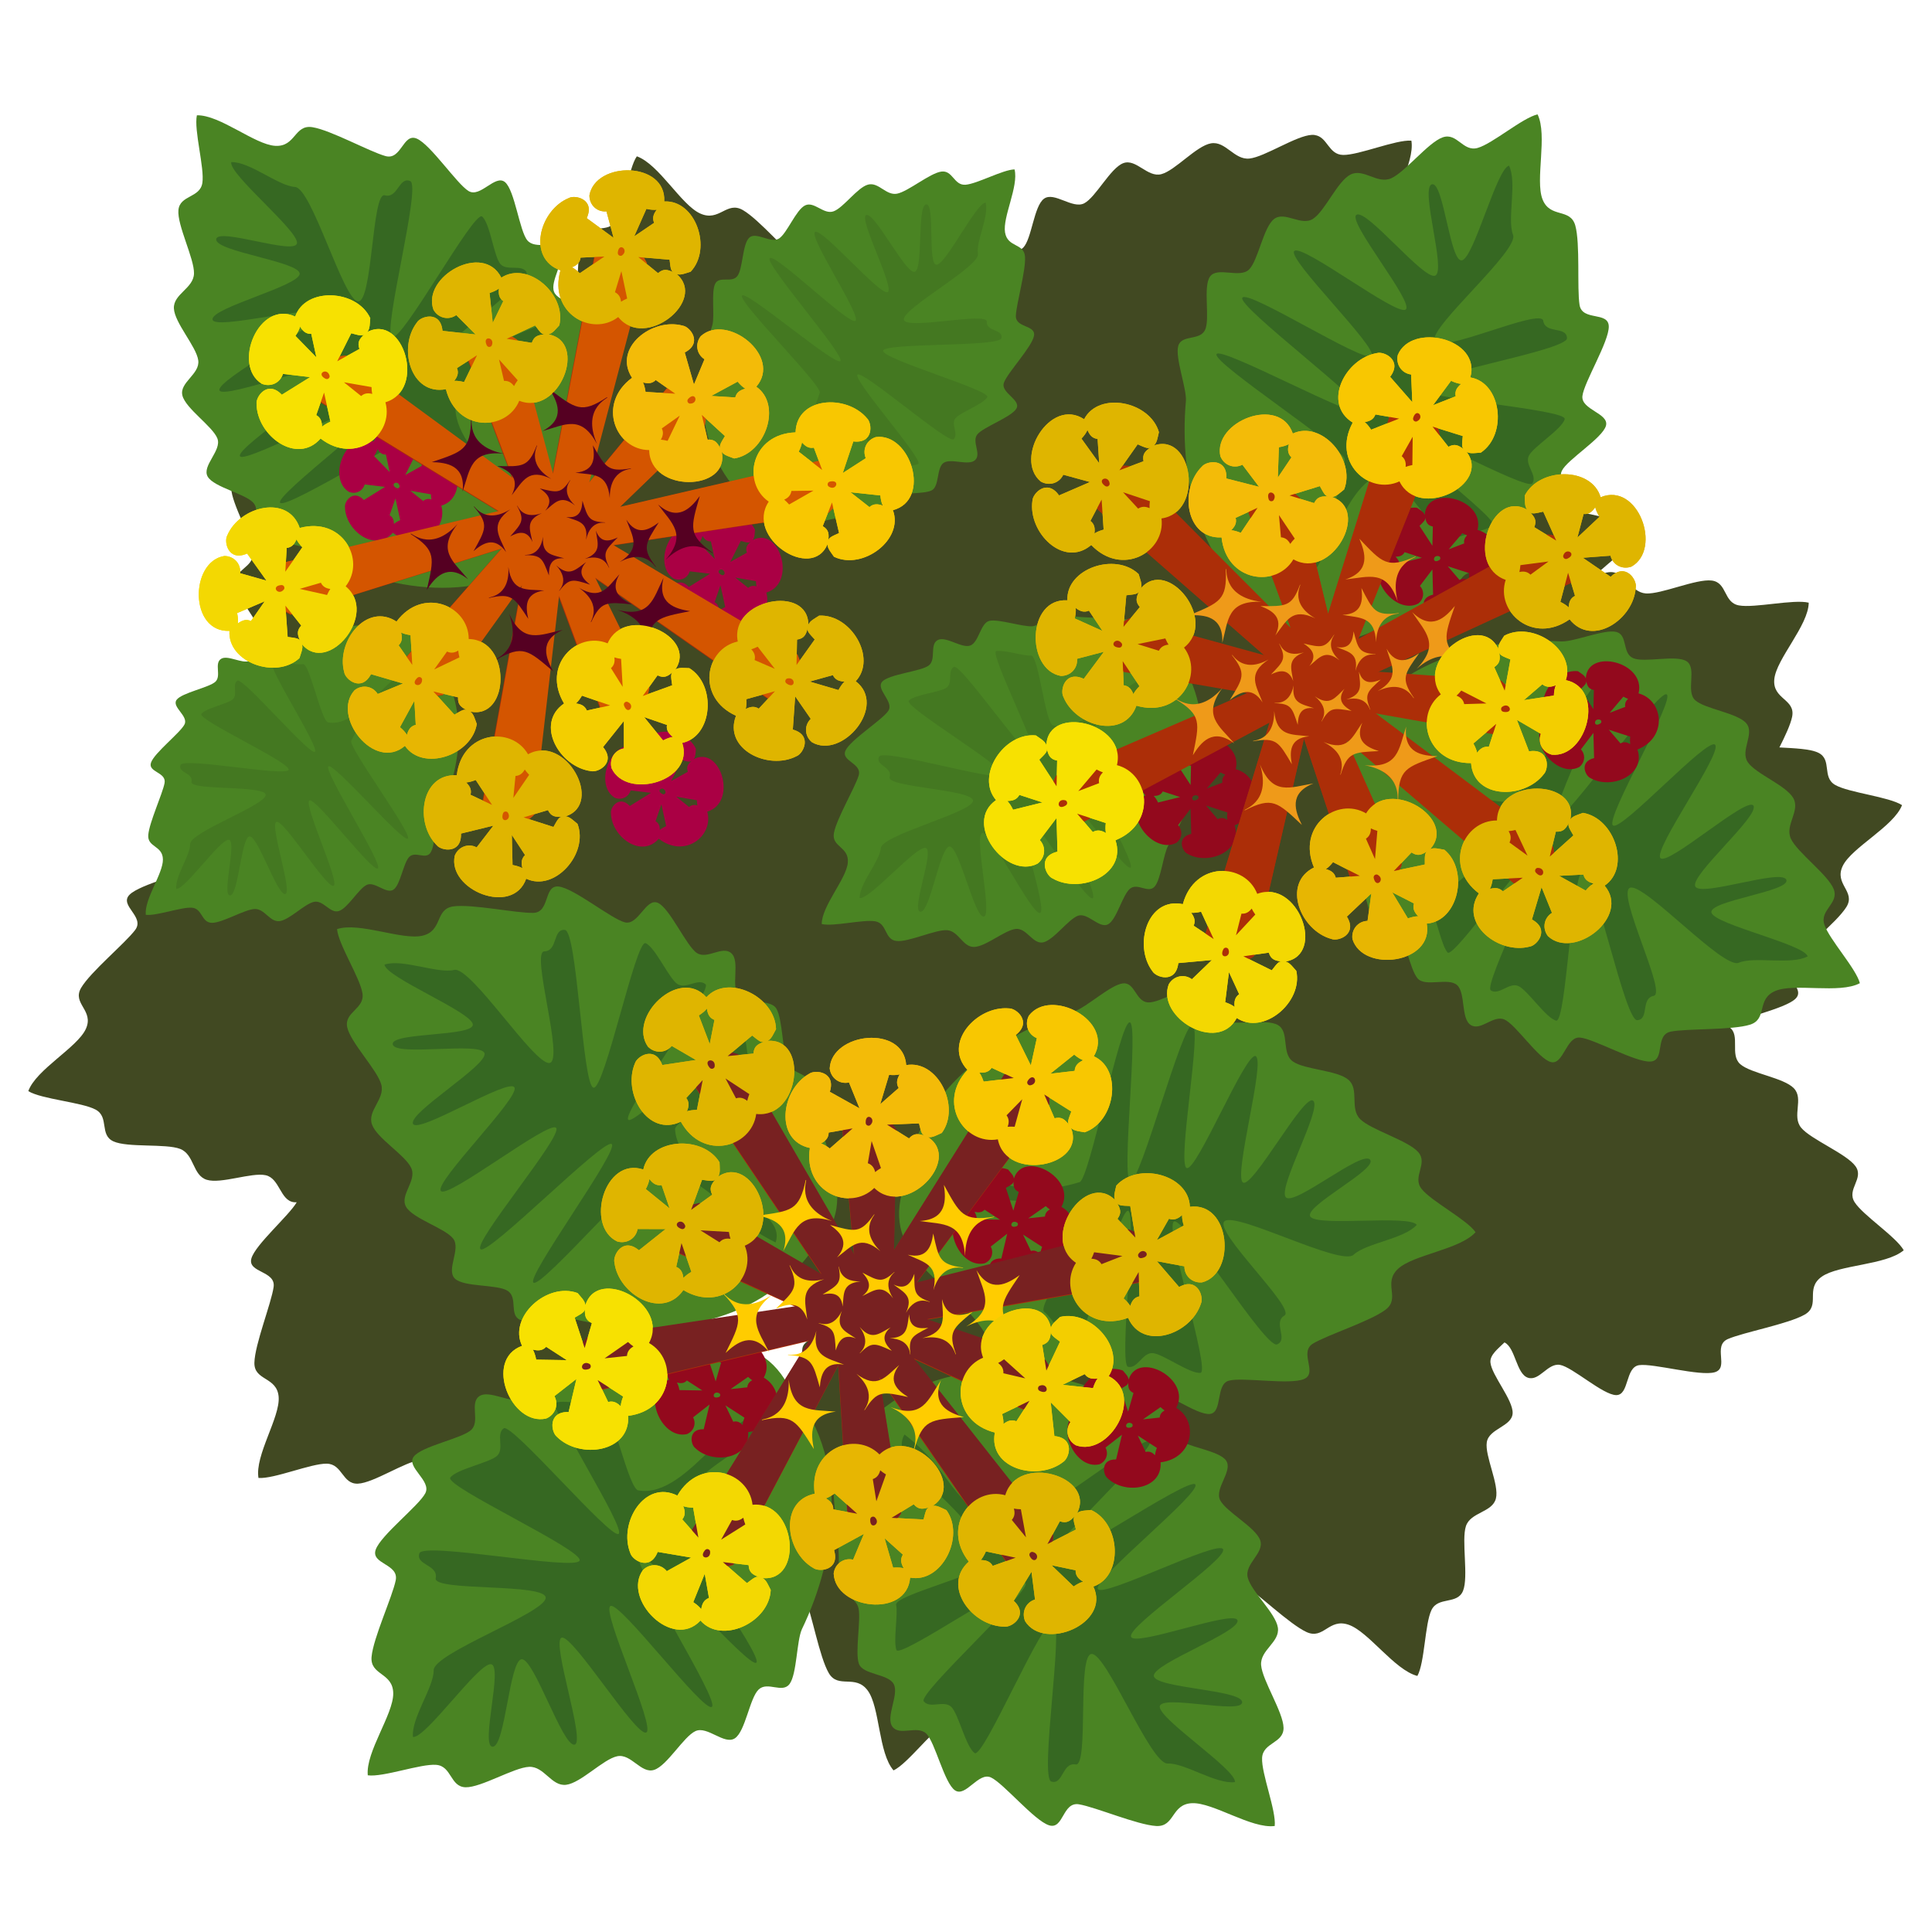 <?xml version="1.0" encoding="UTF-8"?>
<svg width="300" height="300" version="1.1" viewBox="0 0 281.25 281.25" xmlns="http://www.w3.org/2000/svg">
<g transform="translate(0 -771.11)">
<g transform="translate(2.872 -.487)" fill-rule="evenodd">
<path d="m188.52 791.25c-0.125-0.017-0.259-0.025-0.401-0.019-2.278 0.088-6.883 3.219-9.108 3.446s-3.46-2.589-5.602-2.212c-2.142 0.377-5.191 3.949-7.216 4.485-2.025 0.536-3.667-2.307-5.544-1.601-1.877 0.705-3.989 4.958-5.686 5.842-1.697 0.884-4.367-1.742-5.851-0.669-1.484 1.073-1.782 5.844-3.022 7.115-1.24 1.271-3.526-0.411-4.489 1.068-0.963 1.479-0.603 6.118-1.258 7.814-2.337 5.568-3.743 12.152-3.096 18.558-1.938-1.803-5.143-6.358-6.96-7.131-0.605-0.257-1.054-0.089-1.45 0.253-0.108-2.225 1.036-6.809 0.239-8.246-0.907-1.635-4.329 0.813-5.574-0.777-1.245-1.59-2.711-8.297-4.314-9.829-1.604-1.532-3.347 2.113-5.33 0.653-1.983-1.46-6.2-6.444-8.582-7.819-2.381-1.375-3.422 1.769-6.222 0.493-2.8-1.276-5.981-7.16-9.219-8.323-1.266 1.835-1.826 7.463-2.989 9.368-1.163 1.905-3.807 0.397-4.843 2.35-1.036 1.953-0.465 7.367-1.349 9.346-0.884 1.979-4.032 1.616-4.74 3.599-0.708 1.983 1.023 6.312 0.516 8.276-0.508 1.964-3.878 1.929-4.161 3.853-0.282 1.924 2.526 5.806 2.493 7.667-0.032 1.861-3.712 2.794-3.47 4.571 0.003 0.022 0.012 0.046 0.017 0.068-2.407-1.569-5.897-4.429-7.618-4.713-2.223-0.368-1.471 3.588-3.96 3.489-2.489-0.099-8.903-1.849-11.667-1.657-2.763 0.192-1.735 3.346-4.781 3.851-3.046 0.505-9.154-2.556-12.491-1.715 0.062 2.207 2.963 7.13 3.151 9.338 0.188 2.208-2.869 2.437-2.549 4.613 0.32 2.176 4.019 6.303 4.479 8.416 0.459 2.114-2.325 3.557-1.72 5.576 0.605 2.019 4.601 4.612 5.36 6.505 0.758 1.893-2.014 3.732-1.096 5.466 0.918 1.734 5.526 3.364 6.61 4.908 0.642 0.915 0.053 2.269-0.278 3.499-0.017 9.7e-4 -0.034 6e-3 -0.051 8e-3 -1.752 0.045-3.806-3.162-5.545-2.849-1.74 0.314-1.375 3.252-3.088 3.853-1.712 0.601-7.69-0.833-9.361 0.074-1.671 0.907 0.965 4.154-0.65 5.386-1.615 1.232-8.532 2.782-10.076 4.358-1.544 1.577 2.287 3.181 0.828 5.121-1.459 1.94-6.511 6.107-7.87 8.429-1.359 2.322 1.934 3.257 0.689 5.981-1.245 2.724-7.259 5.909-8.375 9.053 1.94 1.182 7.791 1.607 9.8 2.689 2.01 1.082 0.521 3.659 2.576 4.617 2.056 0.958 7.657 0.295 9.735 1.107 2.078 0.811 1.79 3.852 3.867 4.493 2.077 0.641 6.519-1.114 8.572-0.665 2.052 0.448 2.112 3.695 4.116 3.928 0.128 0.014 0.264 0.017 0.407 9e-3 -1.131 1.954-6.036 6.176-6.598 8.183-0.587 2.095 3.57 1.77 3.236 4.147-0.334 2.377-2.739 8.354-2.799 11.024-0.059 2.67 3.293 2.003 3.531 4.975 0.238 2.972-3.494 8.52-2.937 11.805 2.286 0.163 7.642-2.123 9.94-2.08 2.298 0.042 2.249 2.998 4.527 2.91 2.278-0.088 6.883-3.217 9.108-3.445 2.226-0.227 3.46 2.587 5.602 2.21 2.142-0.377 5.191-3.947 7.216-4.484 2.025-0.536 3.667 2.307 5.544 1.601 1.877-0.705 3.991-4.958 5.688-5.842 1.697-0.884 4.365 1.74 5.849 0.667 1.484-1.073 1.782-5.843 3.022-7.113 1.24-1.271 3.527 0.409 4.489-1.069 0.963-1.479 0.603-6.116 1.257-7.813 4.417-10.526 5.589-24.695-4.378-34.399-3.502-5.219-7.962-5.42-12.899-4.876 0.571-1.231 1.046-2.502 1.439-3.8 2.048 0.264 5.513-0.51 6.886 0.071 1.663 0.703 0.794 3.336 2.567 3.72 1.772 0.383 6.185-1.483 8.065-1.452 3.505 0.154 7.227-0.071 10.889-0.77-0.665 1.413-1.423 2.803-2.387 4.096-0.705 1.622 1.395 3.134 0.909 4.792-0.486 1.658-3.479 5.277-3.727 6.958-0.248 1.681 3.144 3.172 3.155 4.861 0.011 1.689-3.357 3.578-3.068 5.263 0.289 1.685 3.343 1.414 3.931 3.081 0.588 1.667-1.021 7.388-0.114 9.023 0.907 1.635 4.329-0.815 5.574 0.776 0.746 0.952 1.572 3.732 2.457 6.144-0.917 0.518-1.712 1.028-2.087 1.493-1.079 1.339 1.108 4.25 0.25 5.72-0.858 1.47-4.761 1.5-5.375 3.098-0.613 1.599 2.184 2.82 1.84 4.546-0.344 1.726-4.684 5.918-4.734 7.768-0.051 1.85 4.187 1.359 4.454 3.332 0.267 1.973-1.903 8.488-1.293 10.581s4.001-0.235 4.977 1.977c0.976 2.212 2.088 8.544 3.455 10.872 1.367 2.328 3.888 0.098 5.67 2.54 1.783 2.442 1.53 9.061 3.753 11.615 2.046-0.987 5.424-5.598 7.416-6.695 1.992-1.097 3.518 1.471 5.424 0.27 1.906-1.199 4.19-6.164 5.977-7.458 1.787-1.294 4.342 0.522 5.977-0.859 1.635-1.381 2.35-5.959 3.801-7.42 1.451-1.461 4.369 0.175 5.603-1.357 1.234-1.533 0.785-6.237 1.77-7.835 0.985-1.598 4.668-0.653 5.37-2.308 9e-3 -0.019 0.012-0.044 0.02-0.065 1.29 2.509 2.86 6.653 4.213 7.721 1.747 1.379 3.124-2.409 5.24-1.136 2.116 1.273 6.803 5.85 9.308 7.002 2.505 1.152 3.23-2.073 6.142-1.057 2.912 1.015 6.657 6.584 9.994 7.447 1.08-1.943 1.083-7.595 2.054-9.599 0.971-2.003 3.75-0.744 4.589-2.783 0.839-2.04-0.259-7.381 0.426-9.433 0.686-2.051 3.852-1.975 4.362-4.014 0.51-2.039-1.637-6.193-1.325-8.195 0.312-2.002 3.669-2.276 3.761-4.217 0.092-1.942-3.082-5.551-3.232-7.407-0.089-1.1 1.12-1.993 2.04-2.901 0.015 8e-3 0.032 0.011 0.048 0.018 1.549 0.797 1.688 4.557 3.364 5.115 1.676 0.558 2.867-2.164 4.667-1.868 1.8 0.296 6.27 4.391 8.191 4.401 1.921 0.011 1.293-4.062 3.332-4.36 2.039-0.298 8.859 1.659 11.014 1.029 2.155-0.63-0.356-3.848 1.911-4.833 2.267-0.986 8.805-2.19 11.182-3.555 2.377-1.365-0.01-3.747 2.473-5.514 2.483-1.768 9.356-1.66 11.943-3.853-1.082-1.95-5.958-5.109-7.152-7.006-1.194-1.896 1.427-3.421 0.129-5.232-1.298-1.811-6.516-3.908-7.909-5.603-1.393-1.695 0.421-4.192-1.058-5.739-1.479-1.547-6.249-2.145-7.806-3.512-1.557-1.368 0.059-4.21-1.566-5.367-0.104-0.074-0.221-0.143-0.35-0.204 1.988-1.155 8.428-2.474 9.949-3.946 1.587-1.536-2.198-3.236-0.685-5.138 1.512-1.901 6.677-5.936 8.101-8.223 1.423-2.286-1.841-3.306-0.521-5.997 1.32-2.69 7.419-5.718 8.623-8.831-1.907-1.232-7.747-1.804-9.726-2.937-1.979-1.133-0.417-3.673-2.446-4.684-1.164-0.58-3.503-0.658-5.679-0.781 0.854-1.692 1.62-3.336 1.849-4.455 0.536-2.618-2.89-2.518-2.592-5.484 0.298-2.965 4.971-7.805 5.01-11.132-2.224-0.54-7.914 0.819-10.171 0.395-2.257-0.424-1.679-3.325-3.939-3.617-2.261-0.292-7.36 2.022-9.595 1.876-2.235-0.146-2.948-3.122-5.126-3.107-0.734 5e-3 -1.639 0.36-2.591 0.823 2.221-2.299 6.196-4.823 7.083-7.322-1.94-1.182-7.791-1.607-9.8-2.689-2.01-1.082-0.521-3.659-2.576-4.617-2.056-0.958-7.657-0.294-9.735-1.105-2.078-0.811-1.79-3.853-3.867-4.495-2.077-0.641-6.519 1.116-8.572 0.667-2.052-0.448-2.112-3.695-4.116-3.928-0.128-0.014-0.264-0.018-0.407-0.011 1.131-1.954 6.036-6.174 6.598-8.181 0.587-2.095-3.57-1.771-3.235-4.148 0.334-2.377 2.739-8.354 2.799-11.024 0.059-2.67-3.293-2.001-3.531-4.973-0.238-2.972 3.494-8.52 2.937-11.805-2.286-0.163-7.642 2.123-9.94 2.08-2.154-0.04-2.246-2.64-4.126-2.893zm-52.855 101.62c-0.582 4.395 1.725 9.218 2.291 14.411-2.233-0.73-4.565-1.194-6.969-1.345 3.697-4.811 2.399-8.868 0.227-13.103 1.479 0.116 2.967 0.128 4.45 0.038zm56.503 42.582c-0.232 0.686-0.441 1.389-0.615 2.115-0.559 1.159-0.902 2.234-1.078 3.251-4.804-1.792-10.032-2.517-15.382-1.483 0.634-1.053 0.843-2.82 2.518-2.754 2.489 0.099 8.903 1.849 11.667 1.657 1.908-0.133 2.009-1.676 2.89-2.785zm-26.136-0.097c2.106 1.373 5.043 3.736 6.897 4.496-0.598 0.169-1.196 0.355-1.796 0.571-3.427 0.501-5.573 1.856-7.072 3.703-0.702-1.549-1.501-3.13-1.483-4.13 0.033-1.861 3.712-2.796 3.47-4.572-3e-3 -0.022-0.012-0.046-0.017-0.068z" fill="#414922"/>
<g transform="matrix(1.058 0 0 1.058 -3.15 -38.198)">
<g transform="translate(18.217 -23.531)">
<g transform="matrix(.818 -.383 .383 .818 -282.13 110.59)">
<path d="m-67.092 954.14c3.553 0.418 8.237 5.784 11.377 6.428 3.14 0.643 3.393-2.899 6.136-2.049s8.244 5.019 10.608 6.056c2.363 1.038 3.199-3.203 5.199-1.997s5.165 7.859 6.819 9.214c1.654 1.355 4.481-2.05 5.806-0.564 1.325 1.486 1.147 7.863 2.158 9.461s4.018 0.562 4.734 2.252-2.201 4.495-1.765 6.258 4.226 2.485 4.4 4.303c0.174 1.818-1.926 6.342-1.998 8.195-0.072 1.853 2.422 2.914 2.121 4.784-3.619 8.925-0.088 19.458-11.048 22.8-12.84 7.065-27.157 1.698-36.795-5.825-1.57-1.155-6.467-2.17-7.725-3.569-1.258-1.398 1.125-3.179 0.16-4.792-0.965-1.613-5.813-3.325-6.504-5.123-0.691-1.798 2.776-3.681 2.34-5.635s-4.239-5.321-4.439-7.402c-0.201-2.081 3.201-2.876 3.217-5.055 0.016-2.179-2.817-6.278-2.603-8.525 0.213-2.248 3.473-2.644 3.864-4.931s-1.548-7.807-0.997-10.105 3.592-1.373 4.283-3.652c0.691-2.279-0.163-8.298 0.649-10.53z" fill="#4a8423"/>
<path d="m-62.84 962.1c2.893 0.34 6.706 4.709 9.263 5.233 2.556 0.524 4.91 18.304 7.143 18.996 2.233 0.692 4.565-16.578 6.489-15.733 1.924 0.845 2.605-2.608 4.233-1.626 1.629 0.982-7.603 22.5-6.256 23.604 1.347 1.104 15.456-17.771 16.535-16.561 1.078 1.21 0.934 6.402 1.757 7.702 0.824 1.3 3.272 0.458 3.854 1.834 0.583 1.376-19.773 12.247-19.417 13.683 0.355 1.436 21.422-6.564 21.563-5.084 0.142 1.48-1.568 5.163-1.626 6.672s-13.862 1.299-14.107 2.822c-2.946 7.266 10.931 17.72 6.571 22.052-5.891-7.398-3.861-11.767-11.708-17.893-1.278-0.94-23.246 8.968-24.27 7.829-1.024-1.139 20.507-12.787 19.721-14.1-0.785-1.313-24.324 7.491-24.886 6.027-0.562-1.464 18.63-10.243 18.275-11.834-0.355-1.591-19.821 2.914-19.985 1.22-0.163-1.694 16.829-7.709 16.842-9.483 0.013-1.774-16.517 0.256-16.343-1.574 0.174-1.83 14.099-3.226 14.418-5.088 0.319-1.862-12.531-5.283-12.083-7.153 0.449-1.871 11.781 4.25 12.343 2.394 0.563-1.855-8.989-12.124-8.328-13.94z" fill="#366822"/>
</g>
<g transform="matrix(-.191 -.883 .883 -.191 -822.67 1156.2)">
<path d="m-67.092 954.14c3.553 0.418 8.237 5.784 11.377 6.428 3.14 0.643 3.393-2.899 6.136-2.049s8.244 5.019 10.608 6.056c2.363 1.038 3.199-3.203 5.199-1.997s5.165 7.859 6.819 9.214c1.654 1.355 4.481-2.05 5.806-0.564 1.325 1.486 1.147 7.863 2.158 9.461s4.018 0.562 4.734 2.252-2.201 4.495-1.765 6.258 4.226 2.485 4.4 4.303c0.174 1.818-1.926 6.342-1.998 8.195-0.072 1.853 2.422 2.914 2.121 4.784-3.619 8.925-0.088 19.458-11.048 22.8-12.84 7.065-27.157 1.698-36.795-5.825-1.57-1.155-6.467-2.17-7.725-3.569-1.258-1.398 1.125-3.179 0.16-4.792-0.965-1.613-5.813-3.325-6.504-5.123-0.691-1.798 2.776-3.681 2.34-5.635s-4.239-5.321-4.439-7.402c-0.201-2.081 3.201-2.876 3.217-5.055 0.016-2.179-2.817-6.278-2.603-8.525 0.213-2.248 3.473-2.644 3.864-4.931s-1.548-7.807-0.997-10.105 3.592-1.373 4.283-3.652c0.691-2.279-0.163-8.298 0.649-10.53z" fill="#4a8423"/>
<path d="m-62.84 962.1c2.893 0.34 6.706 4.709 9.263 5.233 2.556 0.524 4.91 18.304 7.143 18.996 2.233 0.692 4.565-16.578 6.489-15.733 1.924 0.845 2.605-2.608 4.233-1.626 1.629 0.982-7.603 22.5-6.256 23.604 1.347 1.104 15.456-17.771 16.535-16.561 1.078 1.21 0.934 6.402 1.757 7.702 0.824 1.3 3.272 0.458 3.854 1.834 0.583 1.376-19.773 12.247-19.417 13.683 0.355 1.436 21.422-6.564 21.563-5.084 0.142 1.48-1.568 5.163-1.626 6.672s-13.862 1.299-14.107 2.822c-2.946 7.266 10.931 17.72 6.571 22.052-5.891-7.398-3.861-11.767-11.708-17.893-1.278-0.94-23.246 8.968-24.27 7.829-1.024-1.139 20.507-12.787 19.721-14.1-0.785-1.313-24.324 7.491-24.886 6.027-0.562-1.464 18.63-10.243 18.275-11.834-0.355-1.591-19.821 2.914-19.985 1.22-0.163-1.694 16.829-7.709 16.842-9.483 0.013-1.774-16.517 0.256-16.343-1.574 0.174-1.83 14.099-3.226 14.418-5.088 0.319-1.862-12.531-5.283-12.083-7.153 0.449-1.871 11.781 4.25 12.343 2.394 0.563-1.855-8.989-12.124-8.328-13.94z" fill="#366822"/>
</g>
<g transform="matrix(-.876 .219 -.219 -.876 307.62 1890.7)">
<path d="m-67.092 954.14c3.553 0.418 8.237 5.784 11.377 6.428 3.14 0.643 3.393-2.899 6.136-2.049s8.244 5.019 10.608 6.056c2.363 1.038 3.199-3.203 5.199-1.997s5.165 7.859 6.819 9.214c1.654 1.355 4.481-2.05 5.806-0.564 1.325 1.486 1.147 7.863 2.158 9.461s4.018 0.562 4.734 2.252-2.201 4.495-1.765 6.258 4.226 2.485 4.4 4.303c0.174 1.818-1.926 6.342-1.998 8.195-0.072 1.853 2.422 2.914 2.121 4.784-3.619 8.925-0.088 19.458-11.048 22.8-12.84 7.065-27.157 1.698-36.795-5.825-1.57-1.155-6.467-2.17-7.725-3.569-1.258-1.398 1.125-3.179 0.16-4.792-0.965-1.613-5.813-3.325-6.504-5.123-0.691-1.798 2.776-3.681 2.34-5.635s-4.239-5.321-4.439-7.402c-0.201-2.081 3.201-2.876 3.217-5.055 0.016-2.179-2.817-6.278-2.603-8.525 0.213-2.248 3.473-2.644 3.864-4.931s-1.548-7.807-0.997-10.105 3.592-1.373 4.283-3.652c0.691-2.279-0.163-8.298 0.649-10.53z" fill="#4a8423"/>
<path d="m-62.84 962.1c2.893 0.34 6.706 4.709 9.263 5.233 2.556 0.524 4.91 18.304 7.143 18.996 2.233 0.692 4.565-16.578 6.489-15.733 1.924 0.845 2.605-2.608 4.233-1.626 1.629 0.982-7.603 22.5-6.256 23.604 1.347 1.104 15.456-17.771 16.535-16.561 1.078 1.21 0.934 6.402 1.757 7.702 0.824 1.3 3.272 0.458 3.854 1.834 0.583 1.376-19.773 12.247-19.417 13.683 0.355 1.436 21.422-6.564 21.563-5.084 0.142 1.48-1.568 5.163-1.626 6.672s-13.862 1.299-14.107 2.822c-2.946 7.266 10.931 17.72 6.571 22.052-5.891-7.398-3.861-11.767-11.708-17.893-1.278-0.94-23.246 8.968-24.27 7.829-1.024-1.139 20.507-12.787 19.721-14.1-0.785-1.313-24.324 7.491-24.886 6.027-0.562-1.464 18.63-10.243 18.275-11.834-0.355-1.591-19.821 2.914-19.985 1.22-0.163-1.694 16.829-7.709 16.842-9.483 0.013-1.774-16.517 0.256-16.343-1.574 0.174-1.83 14.099-3.226 14.418-5.088 0.319-1.862-12.531-5.283-12.083-7.153 0.449-1.871 11.781 4.25 12.343 2.394 0.563-1.855-8.989-12.124-8.328-13.94z" fill="#366822"/>
</g>
<g transform="matrix(-.521 .738 -.738 -.521 854.27 1505.1)">
<path d="m-67.092 954.14c3.553 0.418 8.237 5.784 11.377 6.428 3.14 0.643 3.393-2.899 6.136-2.049s8.244 5.019 10.608 6.056c2.363 1.038 3.199-3.203 5.199-1.997s5.165 7.859 6.819 9.214c1.654 1.355 4.481-2.05 5.806-0.564 1.325 1.486 1.147 7.863 2.158 9.461s4.018 0.562 4.734 2.252-2.201 4.495-1.765 6.258 4.226 2.485 4.4 4.303c0.174 1.818-1.926 6.342-1.998 8.195-0.072 1.853 2.422 2.914 2.121 4.784-3.619 8.925-0.088 19.458-11.048 22.8-12.84 7.065-27.157 1.698-36.795-5.825-1.57-1.155-6.467-2.17-7.725-3.569-1.258-1.398 1.125-3.179 0.16-4.792-0.965-1.613-5.813-3.325-6.504-5.123-0.691-1.798 2.776-3.681 2.34-5.635s-4.239-5.321-4.439-7.402c-0.201-2.081 3.201-2.876 3.217-5.055 0.016-2.179-2.817-6.278-2.603-8.525 0.213-2.248 3.473-2.644 3.864-4.931s-1.548-7.807-0.997-10.105 3.592-1.373 4.283-3.652c0.691-2.279-0.163-8.298 0.649-10.53z" fill="#4a8423"/>
<path d="m-62.84 962.1c2.893 0.34 6.706 4.709 9.263 5.233 2.556 0.524 4.91 18.304 7.143 18.996 2.233 0.692 4.565-16.578 6.489-15.733 1.924 0.845 2.605-2.608 4.233-1.626 1.629 0.982-7.603 22.5-6.256 23.604 1.347 1.104 15.456-17.771 16.535-16.561 1.078 1.21 0.934 6.402 1.757 7.702 0.824 1.3 3.272 0.458 3.854 1.834 0.583 1.376-19.773 12.247-19.417 13.683 0.355 1.436 21.422-6.564 21.563-5.084 0.142 1.48-1.568 5.163-1.626 6.672s-13.862 1.299-14.107 2.822c-2.946 7.266 10.931 17.72 6.571 22.052-5.891-7.398-3.861-11.767-11.708-17.893-1.278-0.94-23.246 8.968-24.27 7.829-1.024-1.139 20.507-12.787 19.721-14.1-0.785-1.313-24.324 7.491-24.886 6.027-0.562-1.464 18.63-10.243 18.275-11.834-0.355-1.591-19.821 2.914-19.985 1.22-0.163-1.694 16.829-7.709 16.842-9.483 0.013-1.774-16.517 0.256-16.343-1.574 0.174-1.83 14.099-3.226 14.418-5.088 0.319-1.862-12.531-5.283-12.083-7.153 0.449-1.871 11.781 4.25 12.343 2.394 0.563-1.855-8.989-12.124-8.328-13.94z" fill="#366822"/>
</g>
<g transform="matrix(.456 -.453 .453 .456 -207.32 430.52)">
<g fill="#93091d">
<path d="m-286.41 933.59c-3.841 4.409-10.419-0.472-10.45-5.661-0.147-1.165 1.795-3.939 4.125-1.487l4.62-2.875-4.44-0.53c-0.437 1.472-2.001 2.212-3.461 1.613-4.867-3.022-0.498-13.747 5.461-10.97 1.659-4.859 10.074-4.458 12.255 0.27-0.081 0.82-0.028 1.734-0.492 2.256 5.891-3.102 9.694 9.46 2.965 11.466 1.471 5.248-4.87 10.336-10.584 5.919zm0.232-1.919c0.3-0.273 0.74-0.55 1.377-0.833l-1.039-4.748-1.278 3.676c0.766 0.423 0.937 1.125 0.94 1.906zm8.198-5.361c-0.063-0.309-0.103-0.675-0.117-1.117l-4.499-0.786 2.806 2.249c0.566-0.501 1.179-0.517 1.809-0.346zm-6.967-2.985c-0.388-1.379-2.212-0.35-0.739 0.463 0.481 0.302 0.842-0.168 0.739-0.463zm1.249-2.343 3.629-2.012c-0.393-1.124 0.029-1.659 0.836-2.422-0.411 0.355-0.809 0.222-2.171-0.142zm-3.395-0.635-0.838-3.842c-0.9 0.041-1.416-0.499-1.832-1.192-0.099 0.407-0.329 0.901-0.751 1.524z"/>
<path d="m-215.44 952.56c-3.841 4.409-10.419-0.472-10.45-5.661-0.147-1.165 1.795-3.939 4.125-1.487l4.62-2.875-4.44-0.53c-0.437 1.472-2.001 2.212-3.461 1.613-4.867-3.022-0.498-13.747 5.461-10.97 1.659-4.859 10.074-4.458 12.255 0.27-0.081 0.82-0.028 1.734-0.492 2.256 5.891-3.102 9.694 9.46 2.965 11.466 1.471 5.248-4.87 10.336-10.584 5.919zm0.232-1.919c0.3-0.273 0.74-0.55 1.377-0.833l-1.039-4.748-1.278 3.676c0.766 0.423 0.937 1.125 0.94 1.906zm8.198-5.361c-0.063-0.309-0.103-0.675-0.117-1.117l-4.499-0.786 2.806 2.249c0.566-0.501 1.179-0.517 1.809-0.346zm-6.967-2.985c-0.388-1.379-2.212-0.35-0.739 0.463 0.481 0.302 0.842-0.168 0.739-0.463zm1.249-2.343 3.629-2.012c-0.393-1.124 0.029-1.659 0.836-2.422-0.411 0.355-0.809 0.222-2.171-0.142zm-3.395-0.635-0.838-3.842c-0.9 0.041-1.416-0.499-1.832-1.192-0.099 0.407-0.329 0.901-0.751 1.524z"/>
<path d="m-228.34 1000.4c-3.841 4.409-10.419-0.472-10.45-5.661-0.147-1.165 1.795-3.939 4.125-1.487l4.62-2.875-4.44-0.53c-0.437 1.472-2.001 2.212-3.461 1.613-4.867-3.022-0.498-13.747 5.461-10.97 1.659-4.859 10.074-4.458 12.255 0.27-0.081 0.82-0.028 1.734-0.492 2.256 5.891-3.102 9.694 9.46 2.965 11.466 1.471 5.248-4.87 10.336-10.584 5.919zm0.232-1.919c0.3-0.273 0.74-0.55 1.377-0.833l-1.039-4.748-1.278 3.676c0.766 0.423 0.937 1.125 0.94 1.906zm8.198-5.361c-0.063-0.309-0.103-0.675-0.117-1.117l-4.499-0.786 2.806 2.249c0.566-0.501 1.179-0.517 1.809-0.346zm-6.967-2.985c-0.388-1.379-2.212-0.35-0.739 0.463 0.481 0.302 0.842-0.168 0.739-0.463zm1.249-2.343 3.629-2.012c-0.393-1.124 0.029-1.659 0.836-2.422-0.411 0.355-0.809 0.222-2.171-0.142zm-3.395-0.635-0.838-3.842c-0.9 0.041-1.416-0.499-1.832-1.192-0.099 0.407-0.329 0.901-0.751 1.524z"/>
</g>
<path transform="matrix(.938 0 0 .938 0 771.11)" d="m-252.47 104.81c-1.766 0.136-3.732 1.562-6.064 4.367l-9.654 50.377-8.363-31.229c-6.469-4.272-9.83-3.247-11.242 4.971l10.258 27.273-38.895-28.545c-7.725 0.642-9.734 3.525-5.764 10.857l41.35 25.361-49.475 11.836c-6.479 5.249-5.729 8.681 1.16 12.236l49.061-15.367-22.125 25.176c-1.847 8.131 0.864 10.367 8.477 8.902l18.303-25.486-9.006 50.08c2.464 7.966 5.93 8.546 11.791 3.473l5.871-51.084 9.602 25.914c6.82 4.798 9.918 3.139 11.455-4.459l-12.635-25.686 40.221 28.07c8.338 0.085 9.95-3.038 6.908-10.168l-42.885-25.5 50.189-7.584c5.543-5.419 5.253-8.922-2.481-12.041l-46.146 10.703 19.754-19.078c1.494-7.607-0.731-10.327-8.869-8.512l-18.086 21.914 13.447-51.094c-1.951-3.9-3.886-5.855-6.156-5.68z" fill="#ac2e08"/>
<path d="m-285.61 952.98c-6.538-4.294-13.251 4.364-11.42 11.06 0.231 1.554 3.732 4.427 5.85 0.428l6.987 2.038-5.528 2.283c-1.094-1.739-3.375-2.127-5.039-0.829-5.179 5.648 4.316 17.888 10.99 12.162 3.889 5.661 14.584 2.11 15.688-4.766-0.4-1.027-0.661-2.223-1.446-2.728 8.707 1.872 9.076-15.681-0.315-15.839 3e-3 -7.29-10-11.558-15.767-3.809zm0.991 2.388c0.485 0.243 1.151 0.441 2.075 0.577l0.374 6.491-2.972-4.274c0.835-0.821 0.801-1.788 0.524-2.794zm12.493 3.95c0.031 0.42 0.11 0.907 0.253 1.481l-5.511 2.635 2.803-3.909c0.909 0.442 1.704 0.241 2.455-0.207zm-7.897 6.357c-3e-3 1.916-2.724 1.248-1.119-0.33 0.511-0.563 1.145-0.087 1.119 0.33zm2.454 2.567 5.4 1.284c-0.102 1.589 0.635 2.127 1.95 2.819-0.657-0.31-1.122 6e-3 -2.745 0.966zm-4.144 2.042 0.306 5.252c-1.174 0.272-1.644 1.153-1.93 2.195-0.274-0.489-0.748-1.041-1.516-1.692z" fill="#e7b602"/>
<path d="m-306.75 932.54c-2.484-7.417-13.113-4.762-15.814 1.633-0.779 1.364 0.197 5.787 4.333 3.953l4.232 5.922-5.757-1.623c0.216-2.043-1.337-3.759-3.448-3.767-7.563 1.237-7.667 16.728 1.119 16.354-0.443 6.854 10.159 10.675 15.278 5.953 0.321-1.054 0.854-2.156 0.55-3.039 5.686 6.854 16.828-6.714 9.544-12.644 4.51-5.728-0.714-15.267-10.038-12.741zm-0.698 2.489c0.231 0.491 0.632 1.058 1.274 1.736l-3.719 5.333 0.306-5.196c1.164-0.129 1.735-0.91 2.139-1.873zm7.378 10.828c-0.236 0.349-0.474 0.781-0.717 1.321l-5.961-1.336 4.62-1.34c0.442 0.91 1.191 1.243 2.058 1.355zm-10.138 0.114c-1.187 1.504-2.913-0.703-0.676-0.951 0.75-0.126 0.954 0.639 0.676 0.951zm0.341 3.535 3.451 4.347c-1.062 1.186-0.816 2.064-0.21 3.421-0.325-0.65-0.885-0.689-2.755-0.938zm-4.519-0.957-3.006 4.317c-1.091-0.512-2.005-0.11-2.874 0.532 0.086-0.554 0.056-1.281-0.146-2.267z" fill="#f3d802"/>
<path d="m-272.45 986.54c-7.809-0.452-9.296 10.403-4.364 15.287 0.977 1.23 5.445 1.969 5.281-2.553l7.071-1.727-3.647 4.74c-1.816-0.96-3.986-0.156-4.779 1.8-1.663 7.481 12.678 13.337 15.597 5.041 6.197 2.96 13.687-5.462 11.206-11.969-0.859-0.69-1.684-1.595-2.616-1.64 8.477-2.73 0.024-18.118-8.189-13.561-3.641-6.316-14.438-5.014-15.56 4.581zm2.051 1.573c0.542-0.032 1.217-0.193 2.085-0.537l3.568 5.436-4.71-2.216c0.313-1.128-0.199-1.949-0.943-2.682zm12.795-2.823c0.237 0.349 0.549 0.731 0.959 1.157l-3.457 5.037 0.474-4.787c1.008-0.072 1.597-0.643 2.023-1.406zm-3.663 9.453c0.955 1.661-1.735 2.443-1.134 0.274 0.161-0.743 0.948-0.647 1.134-0.274zm3.408 0.997 5.319-1.587c0.706 1.427 1.613 1.525 3.098 1.467-0.724 0.06-0.969 0.566-1.895 2.209zm-2.569 3.839 2.889 4.396c-0.881 0.822-0.848 1.82-0.574 2.866-0.482-0.286-1.169-0.528-2.159-0.708z" fill="#dfb500"/>
<path d="m-249.02 970.87c-6.456 4.416-0.997 13.916 5.892 14.766 1.525 0.377 5.513-1.771 2.618-5.249l4.54-5.689 0.012 5.981c-2.024 0.351-3.25 2.314-2.682 4.346 3.257 6.937 18.186 2.804 15.425-5.545 6.714-1.446 7.492-12.689 1.552-16.323-1.101-0.021-2.307-0.233-3.073 0.302 5.039-7.343-11.057-14.353-14.771-5.726-6.742-2.773-14.491 4.859-9.513 13.138zm2.585-9e-3c0.409-0.356 0.845-0.897 1.322-1.7l6.146 2.121-5.082 1.125c-0.442-1.084-1.349-1.421-2.386-1.546zm8.4-10.056c0.4 0.131 0.881 0.243 1.466 0.329l0.343 6.099-2.551-4.078c0.754-0.673 0.87-1.485 0.741-2.35zm2.88 9.72c1.771 0.731 0.12 2.994-0.73 0.91-0.326-0.687 0.354-1.092 0.73-0.91zm3.307-1.294 3.239-4.507c1.431 0.698 2.209 0.221 3.348-0.733-0.536 0.49-0.421 1.04-0.149 2.906zm0.314 4.609 4.974 1.712c-0.194 1.189 0.442 1.959 1.298 2.619-0.556 0.068-1.248 0.296-2.141 0.76z" fill="#f3ce00"/>
<path d="m-211.48 973.55c-2.814 7.298 7.069 12.028 13.226 8.822 1.47-0.554 3.537-4.584-0.819-5.808l0.514-7.26 3.401 4.92c-1.468 1.437-1.365 3.748 0.255 5.101 6.616 3.867 16.57-8.002 9.562-13.314 4.71-4.998-1.023-14.701-7.977-14.325-0.919 0.608-2.033 1.117-2.361 1.991-0.012-8.906-17.246-5.554-15.414 3.658-7.126 1.539-9.182 12.218-0.387 16.216zm2.124-1.473c0.135-0.525 0.188-1.218 0.125-2.15l6.265-1.738-3.548 3.808c-0.979-0.642-1.917-0.405-2.842 0.079zm1.218-13.046c0.404-0.119 0.863-0.3 1.394-0.56l3.741 4.829-4.414-1.913c0.24-0.982-0.125-1.717-0.722-2.356zm7.884 6.374c1.873-0.402 1.796 2.398-0.086 1.163-0.658-0.38-0.327-1.101 0.086-1.163zm1.99-2.941 0.112-5.549c1.575-0.237 1.944-1.071 2.342-2.502-0.164 0.708 0.243 1.095 1.525 2.478zm2.872 3.618 5.068-1.41c0.514 1.09 1.475 1.363 2.554 1.422-0.42 0.371-0.86 0.952-1.333 1.84z" fill="#dfb500"/>
<path d="m-274.83 902.24c-7.684 1.459-10.564-9.112-6.306-14.594 0.809-1.347 5.145-2.657 5.567 1.848l7.235 0.797-4.23-4.229c-1.677 1.187-3.933 0.671-4.972-1.166-2.617-7.202 10.845-14.865 14.814-7.018 5.762-3.737 14.278 3.644 12.661 10.418-0.763 0.795-1.463 1.799-2.382 1.965 8.759 1.61 2.369 17.963-6.364 14.507-2.793 6.734-13.667 6.84-16.022-2.529zm1.831-1.825c0.541-0.038 1.232 0.034 2.137 0.263l2.834-5.852-4.383 2.807c0.456 1.079 0.055 1.958-0.588 2.781zm13.053 1.143c0.189-0.377 0.45-0.796 0.801-1.271l-4.08-4.547 1.09 4.685c1.009-0.059 1.666 0.431 2.188 1.133zm-4.856-8.9c0.732-1.771-2.037-2.197-1.16-0.125 0.256 0.716 1.024 0.519 1.16 0.125zm3.251-1.43 5.479 0.885c0.516-1.507 1.402-1.721 2.882-1.855-0.726 0.034-1.034-0.435-2.164-1.945zm-3.044-3.474 2.296-4.733c-0.98-0.701-1.076-1.695-0.941-2.768-0.441 0.346-1.09 0.675-2.049 0.981z" fill="#dfb500"/>
<path d="m-302.19 913.01c-5.138 5.897-13.937-0.631-13.979-7.572-0.196-1.559 2.401-5.269 5.518-1.989l6.179-3.846-5.939-0.709c-0.584 1.97-2.676 2.958-4.629 2.157-6.51-4.043-0.666-18.389 7.305-14.674 2.219-6.5 13.476-5.963 16.393 0.361-0.108 1.096-0.038 2.319-0.658 3.017 7.88-4.149 12.967 12.654 3.966 15.337 1.968 7.019-6.514 13.826-14.157 7.918zm0.31-2.566c0.402-0.365 0.989-0.735 1.842-1.115l-1.39-6.351-1.71 4.917c1.025 0.566 1.254 1.505 1.258 2.55zm10.966-7.171c-0.084-0.413-0.138-0.904-0.156-1.495l-6.018-1.052 3.753 3.009c0.757-0.671 1.576-0.691 2.42-0.463zm-9.319-3.993c-0.519-1.844-2.959-0.468-0.989 0.619 0.644 0.404 1.126-0.225 0.989-0.619zm1.671-3.134 4.854-2.692c-0.526-1.503 0.038-2.219 1.118-3.24-0.549 0.475-1.082 0.297-2.904-0.19zm-4.541-0.849-1.121-5.139c-1.204 0.055-1.894-0.667-2.45-1.594-0.133 0.544-0.44 1.204-1.004 2.038z" fill="#f7e101"/>
<path d="m-249.81 876.29c-7.385-2.577-4.596-13.172 1.832-15.792 1.374-0.762 5.784 0.27 3.898 4.383l5.868 4.306-1.55-5.777c-2.046 0.19-3.741-1.385-3.724-3.495 1.333-7.547 16.823-7.455 16.338 1.325 6.859-0.357 10.546 10.292 5.76 15.351-1.058 0.307-2.167 0.827-3.045 0.511 6.782 5.772-6.925 16.742-12.763 9.384-5.785 4.437-15.257-0.906-12.614-10.198zm2.498-0.666c0.488 0.237 1.05 0.645 1.72 1.296l5.379-3.652-5.2 0.241c-0.144 1.162-0.931 1.724-1.899 2.115zm10.734 7.514c0.352-0.231 0.787-0.464 1.329-0.701l-1.261-5.977-1.398 4.603c0.904 0.453 1.228 1.206 1.329 2.075zm0.242-10.135c1.519-1.168-0.666-2.921-0.942-0.688-0.136 0.748 0.627 0.962 0.942 0.688zm3.53 0.386 4.303 3.505c1.2-1.047 2.074-0.79 3.423-0.167-0.646-0.333-0.678-0.894-0.903-2.766zm-0.9-4.531 4.354-2.952c-0.498-1.097-0.085-2.006 0.569-2.867-0.555 0.079-1.282 0.04-2.265-0.174z" fill="#dfb500"/>
<path d="m-234.18 899.75c-4.269-6.554 4.415-13.234 11.104-11.377 1.553 0.237 4.413 3.749 0.405 5.851l2.011 6.995 2.304-5.519c-1.735-1.1-2.114-3.383-0.81-5.042 5.668-5.158 17.871 4.384 12.12 11.037 5.646 3.91 2.054 14.592-4.826 15.67-1.025-0.403-2.22-0.67-2.723-1.457 1.838 8.714-15.716 9.016-15.837-0.376-7.29-0.025-11.52-10.044-3.748-15.782zm2.384 1c0.241 0.486 0.437 1.153 0.569 2.077l6.49 0.398-4.262-2.988c-0.824 0.832-1.791 0.795-2.796 0.513zm3.902 12.508c0.42 0.032 0.907 0.114 1.48 0.258l2.656-5.501-3.92 2.788c0.438 0.911 0.234 1.705-0.216 2.455zm6.388-7.873c1.916 4e-3 1.259-2.719-0.325-1.12-0.565 0.509-0.091 1.144 0.325 1.12zm2.558 2.463 1.263 5.405c1.589-0.095 2.124 0.643 2.811 1.961-0.307-0.658 0.01-1.122 0.977-2.741zm2.058-4.136 5.25 0.326c0.276-1.173 1.159-1.639 2.203-1.921-0.488-0.276-1.038-0.752-1.686-1.523z" fill="#f3bb08"/>
<path d="m-198.47 911.67c0.2-7.819 11.141-8.398 15.597-3.076 1.145 1.076 1.509 5.59-2.984 5.05l-2.309 6.902 5.028-3.24c-0.805-1.89 0.176-3.986 2.192-4.613 7.593-1.035 12.235 13.744 3.726 15.963 2.434 6.422-6.582 13.185-12.86 10.171-0.616-0.914-1.449-1.811-1.417-2.744-3.426 8.22-18.057-1.484-12.833-9.289-5.991-4.154-3.795-14.805 5.861-15.125zm1.397 2.175c-0.077 0.537-0.294 1.197-0.709 2.033l5.12 4.008-1.817-4.878c-1.151 0.218-1.926-0.361-2.594-1.163zm-3.878 12.516c0.328 0.265 0.682 0.608 1.073 1.052l5.307-3.026-4.81 0.074c-0.155 0.999-0.774 1.537-1.57 1.899zm9.726-2.863c1.576 1.09 2.579-1.526 0.367-1.107-0.754 0.099-0.724 0.891-0.367 1.107zm0.71 3.479-2.024 5.168c1.363 0.823 1.385 1.734 1.204 3.209 0.12-0.716 0.644-0.918 2.359-1.704zm4.04-2.24 4.14 3.245c0.893-0.809 1.885-0.693 2.904-0.334-0.245-0.504-0.429-1.208-0.526-2.21z" fill="#f8c701"/>
<path d="m-236.69 869.37c-1.655 0.128-3.499 1.464-5.685 4.094l-9.051 47.228-7.841-29.277c-6.064-4.005-9.216-3.044-10.54 4.66l9.617 25.569-36.464-26.761c-7.243 0.602-9.126 3.305-5.403 10.179l38.765 23.776-46.382 11.096c-6.074 4.921-5.371 8.139 1.088 11.472l45.994-14.407-20.742 23.602c-1.732 7.623 0.81 9.719 7.947 8.346l17.159-23.893-8.443 46.95c2.31 7.468 5.559 8.012 11.054 3.256l5.504-47.891 9.002 24.294c6.394 4.498 9.298 2.943 10.739-4.18l-11.845-24.08 37.707 26.316c7.817 0.08 9.328-2.848 6.476-9.533l-40.204-23.906 47.053-7.11c5.197-5.08 4.925-8.365-2.325-11.288l-43.262 10.034 18.519-17.886c1.401-7.131-0.685-9.682-8.315-7.98l-16.956 20.544 12.607-47.9c-1.829-3.656-3.643-5.489-5.771-5.325z" fill="#782121"/>
<g fill="#fc0">
<path d="m-279 946.08c1.788-2.727 4.435-5.964 9.008-2.351-3.298-3.971-6.814-6.22-2.299-12.053-6.067 6.658-10.547 1.344-10.209 2.197 5.618 3.609 5.101 5.171 3.5 12.207z"/>
<path d="m-277.9 918.16c3.26 0.096 7.403 0.656 6.718 6.444 1.657-4.889 1.732-9.062 9.066-8.269-8.849-1.684-6.667-8.283-7.216-7.548-0.134 6.676-1.735 7.053-8.568 9.372z"/>
<path d="m-252.23 902.21c1.759 2.746 3.634 6.483-1.532 9.182 4.971-1.389 8.46-3.681 11.942 2.822-3.601-8.256 3.079-10.177 2.162-10.216-5.588 3.655-6.803 2.546-12.572-1.789z"/>
<path d="m-219.39 925.57c-1.941 2.62-4.768 5.701-9.127 1.833 3.066 4.153 6.448 6.599 1.607 12.165 6.437-6.301 10.607-0.74 10.317-1.61-5.403-3.924-4.798-5.454-2.797-12.387z"/>
<path d="m-221.5 950.71c-3.218-0.525-7.252-1.627-5.81-7.274-2.287 4.628-2.912 8.755-10.077 7.001 8.549 2.835 5.517 9.089 6.158 8.433 1.013-6.6 2.65-6.763 9.729-8.161z"/>
<path d="m-251.39 963.86c-1.586-2.849-3.226-6.696 2.096-9.07-5.048 1.08-8.672 3.151-11.744-3.555 3.084 8.463-3.702 9.967-2.789 10.063 5.804-3.303 6.947-2.12 12.438 2.562z"/>
<path d="m-268.78 937.59c1.896-1.613 4.53-3.415 7.102 0.214-1.562-3.617-3.654-6.02 0.907-9.322-5.874 3.572-8.014-1.282-7.949-0.585 3.339 3.851 2.625 4.883-0.06 9.692z"/>
<path d="m-263.59 919.02c2.312 0.921 5.137 2.406 3.133 6.378 2.466-3.072 3.612-6.045 8.663-3.559-5.905-3.521-2.615-7.683-3.201-7.299-1.842 4.752-3.088 4.604-8.595 4.48z"/>
<path d="m-242.73 914.49c0.407 2.455 0.598 5.641-3.838 5.98 3.905 0.522 7.042-0.036 7.526 5.574-0.041-6.875 5.223-6.212 4.591-6.515-5.02 0.882-5.538-0.262-8.28-5.038z"/>
<path d="m-228.35 931.34c-1.985 1.502-4.718 3.151-7.078-0.62 1.353 3.7 3.304 6.219-1.438 9.255 6.069-3.231 7.927 1.738 7.902 1.038-3.113-4.035-2.341-5.025 0.614-9.673z"/>
<path d="m-234.22 949.21c-2.244-1.076-4.962-2.75-2.692-6.576-2.67 2.898-4.014 5.786-8.885 2.962 5.652 3.914 2.087 7.843 2.697 7.5 2.161-4.616 3.394-4.383 8.88-3.886z"/>
<path d="m-256.84 952.38c-0.549-2.428-0.924-5.597 3.485-6.192-3.929-0.294-7.028 0.444-7.837-5.128 0.439 6.861-4.854 6.504-4.206 6.77 4.96-1.171 5.544-0.06 8.558 4.55z"/>
<path d="m-260.79 934.39c1.55-0.825 3.637-1.669 4.862 1.22-0.53-2.728-1.609-4.7 2.032-6.286-4.587 1.575-5.328-2.093-5.389-1.603 1.719 3.158 1.071 3.761-1.505 6.67z"/>
<path d="m-254.33 923.91c1.454 0.984 3.177 2.434 1.196 4.867 2.163-1.745 3.401-3.62 6.507-1.144-3.537-3.317-0.642-5.689-1.104-5.513-1.987 2.997-2.823 2.706-6.599 1.79z"/>
<path d="m-245.01 926.6c-0.09 1.753-0.44 3.977-3.547 3.541 2.612 0.949 4.858 1.038 4.345 4.977 1.01-4.743 4.537-3.492 4.147-3.796-3.592-0.15-3.776-1.016-4.945-4.722z"/>
<path d="m-237.29 934.61c-1.594 0.735-3.726 1.459-4.784-1.496 0.373 2.754 1.338 4.784-2.388 6.16 4.669-1.31 5.2 2.394 5.288 1.908-1.536-3.251-0.855-3.816 1.883-6.573z"/>
<path d="m-243.33 944.92c-1.384-1.081-3.004-2.644-0.862-4.938-2.277 1.594-3.64 3.381-6.569 0.699 3.304 3.55 0.254 5.719 0.726 5.575 2.186-2.854 3.001-2.508 6.705-1.337z"/>
<path d="m-252.33 942.91c-0.012-1.756 0.208-3.996 3.336-3.741-2.663-0.796-4.91-0.755-4.626-4.716-0.733 4.794-4.326 3.749-3.92 4.03 3.595-0.058 3.829 0.796 5.21 4.427z"/>
</g>
<path d="m-285.61 952.98c-6.538-4.294-13.251 4.364-11.42 11.06 0.231 1.554 3.732 4.427 5.85 0.428l6.987 2.038-5.528 2.283c-1.094-1.739-3.375-2.127-5.039-0.829-5.179 5.648 4.316 17.888 10.99 12.162 3.889 5.661 14.584 2.11 15.688-4.766-0.4-1.027-0.661-2.223-1.446-2.728 8.707 1.872 9.076-15.681-0.315-15.839 3e-3 -7.29-10-11.558-15.767-3.809zm0.991 2.388c0.485 0.243 1.151 0.441 2.075 0.577l0.374 6.491-2.972-4.274c0.835-0.821 0.801-1.788 0.524-2.794zm12.493 3.95c0.031 0.42 0.11 0.907 0.253 1.481l-5.511 2.635 2.803-3.909c0.909 0.442 1.704 0.241 2.455-0.207zm-7.897 6.357c-3e-3 1.916-2.724 1.248-1.119-0.33 0.511-0.563 1.145-0.087 1.119 0.33zm2.454 2.567 5.4 1.284c-0.102 1.589 0.635 2.127 1.95 2.819-0.657-0.31-1.122 6e-3 -2.745 0.966zm-4.144 2.042 0.306 5.252c-1.174 0.272-1.644 1.153-1.93 2.195-0.274-0.489-0.748-1.041-1.516-1.692z" fill="#e7b602"/>
<path d="m-306.75 932.54c-2.484-7.417-13.113-4.762-15.814 1.633-0.779 1.364 0.197 5.787 4.333 3.953l4.232 5.922-5.757-1.623c0.216-2.043-1.337-3.759-3.448-3.767-7.563 1.237-7.667 16.728 1.119 16.354-0.443 6.854 10.159 10.675 15.278 5.953 0.321-1.054 0.854-2.156 0.55-3.039 5.686 6.854 16.828-6.714 9.544-12.644 4.51-5.728-0.714-15.267-10.038-12.741zm-0.698 2.489c0.231 0.491 0.632 1.058 1.274 1.736l-3.719 5.333 0.306-5.196c1.164-0.129 1.735-0.91 2.139-1.873zm7.378 10.828c-0.236 0.349-0.474 0.781-0.717 1.321l-5.961-1.336 4.62-1.34c0.442 0.91 1.191 1.243 2.058 1.355zm-10.138 0.114c-1.187 1.504-2.913-0.703-0.676-0.951 0.75-0.126 0.954 0.639 0.676 0.951zm0.341 3.535 3.451 4.347c-1.062 1.186-0.816 2.064-0.21 3.421-0.325-0.65-0.885-0.689-2.755-0.938zm-4.519-0.957-3.006 4.317c-1.091-0.512-2.005-0.11-2.874 0.532 0.086-0.554 0.056-1.281-0.146-2.267z" fill="#f3d802"/>
<path d="m-272.45 986.54c-7.809-0.452-9.296 10.403-4.364 15.287 0.977 1.23 5.445 1.969 5.281-2.553l7.071-1.727-3.647 4.74c-1.816-0.96-3.986-0.156-4.779 1.8-1.663 7.481 12.678 13.337 15.597 5.041 6.197 2.96 13.687-5.462 11.206-11.969-0.859-0.69-1.684-1.595-2.616-1.64 8.477-2.73 0.024-18.118-8.189-13.561-3.641-6.316-14.438-5.014-15.56 4.581zm2.051 1.573c0.542-0.032 1.217-0.193 2.085-0.537l3.568 5.436-4.71-2.216c0.313-1.128-0.199-1.949-0.943-2.682zm12.795-2.823c0.237 0.349 0.549 0.731 0.959 1.157l-3.457 5.037 0.474-4.787c1.008-0.072 1.597-0.643 2.023-1.406zm-3.663 9.453c0.955 1.661-1.735 2.443-1.134 0.274 0.161-0.743 0.948-0.647 1.134-0.274zm3.408 0.997 5.319-1.587c0.706 1.427 1.613 1.525 3.098 1.467-0.724 0.06-0.969 0.566-1.895 2.209zm-2.569 3.839 2.889 4.396c-0.881 0.822-0.848 1.82-0.574 2.866-0.482-0.286-1.169-0.528-2.159-0.708z" fill="#dfb500"/>
<path d="m-249.02 970.87c-6.456 4.416-0.997 13.916 5.892 14.766 1.525 0.377 5.513-1.771 2.618-5.249l4.54-5.689 0.012 5.981c-2.024 0.351-3.25 2.314-2.682 4.346 3.257 6.937 18.186 2.804 15.425-5.545 6.714-1.446 7.492-12.689 1.552-16.323-1.101-0.021-2.307-0.233-3.073 0.302 5.039-7.343-11.057-14.353-14.771-5.726-6.742-2.773-14.491 4.859-9.513 13.138zm2.585-9e-3c0.409-0.356 0.845-0.897 1.322-1.7l6.146 2.121-5.082 1.125c-0.442-1.084-1.349-1.421-2.386-1.546zm8.4-10.056c0.4 0.131 0.881 0.243 1.466 0.329l0.343 6.099-2.551-4.078c0.754-0.673 0.87-1.485 0.741-2.35zm2.88 9.72c1.771 0.731 0.12 2.994-0.73 0.91-0.326-0.687 0.354-1.092 0.73-0.91zm3.307-1.294 3.239-4.507c1.431 0.698 2.209 0.221 3.348-0.733-0.536 0.49-0.421 1.04-0.149 2.906zm0.314 4.609 4.974 1.712c-0.194 1.189 0.442 1.959 1.298 2.619-0.556 0.068-1.248 0.296-2.141 0.76z" fill="#f3ce00"/>
<path d="m-211.48 973.55c-2.814 7.298 7.069 12.028 13.226 8.822 1.47-0.554 3.537-4.584-0.819-5.808l0.514-7.26 3.401 4.92c-1.468 1.437-1.365 3.748 0.255 5.101 6.616 3.867 16.57-8.002 9.562-13.314 4.71-4.998-1.023-14.701-7.977-14.325-0.919 0.608-2.033 1.117-2.361 1.991-0.012-8.906-17.246-5.554-15.414 3.658-7.126 1.539-9.182 12.218-0.387 16.216zm2.124-1.473c0.135-0.525 0.188-1.218 0.125-2.15l6.265-1.738-3.548 3.808c-0.979-0.642-1.917-0.405-2.842 0.079zm1.218-13.046c0.404-0.119 0.863-0.3 1.394-0.56l3.741 4.829-4.414-1.913c0.24-0.982-0.125-1.717-0.722-2.356zm7.884 6.374c1.873-0.402 1.796 2.398-0.086 1.163-0.658-0.38-0.327-1.101 0.086-1.163zm1.99-2.941 0.112-5.549c1.575-0.237 1.944-1.071 2.342-2.502-0.164 0.708 0.243 1.095 1.525 2.478zm2.872 3.618 5.068-1.41c0.514 1.09 1.475 1.363 2.554 1.422-0.42 0.371-0.86 0.952-1.333 1.84z" fill="#dfb500"/>
<path d="m-274.83 902.24c-7.684 1.459-10.564-9.112-6.306-14.594 0.809-1.347 5.145-2.657 5.567 1.848l7.235 0.797-4.23-4.229c-1.677 1.187-3.933 0.671-4.972-1.166-2.617-7.202 10.845-14.865 14.814-7.018 5.762-3.737 14.278 3.644 12.661 10.418-0.763 0.795-1.463 1.799-2.382 1.965 8.759 1.61 2.369 17.963-6.364 14.507-2.793 6.734-13.667 6.84-16.022-2.529zm1.831-1.825c0.541-0.038 1.232 0.034 2.137 0.263l2.834-5.852-4.383 2.807c0.456 1.079 0.055 1.958-0.588 2.781zm13.053 1.143c0.189-0.377 0.45-0.796 0.801-1.271l-4.08-4.547 1.09 4.685c1.009-0.059 1.666 0.431 2.188 1.133zm-4.856-8.9c0.732-1.771-2.037-2.197-1.16-0.125 0.256 0.716 1.024 0.519 1.16 0.125zm3.251-1.43 5.479 0.885c0.516-1.507 1.402-1.721 2.882-1.855-0.726 0.034-1.034-0.435-2.164-1.945zm-3.044-3.474 2.296-4.733c-0.98-0.701-1.076-1.695-0.941-2.768-0.441 0.346-1.09 0.675-2.049 0.981z" fill="#dfb500"/>
<path d="m-302.19 913.01c-5.138 5.897-13.937-0.631-13.979-7.572-0.196-1.559 2.401-5.269 5.518-1.989l6.179-3.846-5.939-0.709c-0.584 1.97-2.676 2.958-4.629 2.157-6.51-4.043-0.666-18.389 7.305-14.674 2.219-6.5 13.476-5.963 16.393 0.361-0.108 1.096-0.038 2.319-0.658 3.017 7.88-4.149 12.967 12.654 3.966 15.337 1.968 7.019-6.514 13.826-14.157 7.918zm0.31-2.566c0.402-0.365 0.989-0.735 1.842-1.115l-1.39-6.351-1.71 4.917c1.025 0.566 1.254 1.505 1.258 2.55zm10.966-7.171c-0.084-0.413-0.138-0.904-0.156-1.495l-6.018-1.052 3.753 3.009c0.757-0.671 1.576-0.691 2.42-0.463zm-9.319-3.993c-0.519-1.844-2.959-0.468-0.989 0.619 0.644 0.404 1.126-0.225 0.989-0.619zm1.671-3.134 4.854-2.692c-0.526-1.503 0.038-2.219 1.118-3.24-0.549 0.475-1.082 0.297-2.904-0.19zm-4.541-0.849-1.121-5.139c-1.204 0.055-1.894-0.667-2.45-1.594-0.133 0.544-0.44 1.204-1.004 2.038z" fill="#f7e101"/>
<path d="m-249.81 876.29c-7.385-2.577-4.596-13.172 1.832-15.792 1.374-0.762 5.784 0.27 3.898 4.383l5.868 4.306-1.55-5.777c-2.046 0.19-3.741-1.385-3.724-3.495 1.333-7.547 16.823-7.455 16.338 1.325 6.859-0.357 10.546 10.292 5.76 15.351-1.058 0.307-2.167 0.827-3.045 0.511 6.782 5.772-6.925 16.742-12.763 9.384-5.785 4.437-15.257-0.906-12.614-10.198zm2.498-0.666c0.488 0.237 1.05 0.645 1.72 1.296l5.379-3.652-5.2 0.241c-0.144 1.162-0.931 1.724-1.899 2.115zm10.734 7.514c0.352-0.231 0.787-0.464 1.329-0.701l-1.261-5.977-1.398 4.603c0.904 0.453 1.228 1.206 1.329 2.075zm0.242-10.135c1.519-1.168-0.666-2.921-0.942-0.688-0.136 0.748 0.627 0.962 0.942 0.688zm3.53 0.386 4.303 3.505c1.2-1.047 2.074-0.79 3.423-0.167-0.646-0.333-0.678-0.894-0.903-2.766zm-0.9-4.531 4.354-2.952c-0.498-1.097-0.085-2.006 0.569-2.867-0.555 0.079-1.282 0.04-2.265-0.174z" fill="#dfb500"/>
<path d="m-234.18 899.75c-4.269-6.554 4.415-13.234 11.104-11.377 1.553 0.237 4.413 3.749 0.405 5.851l2.011 6.995 2.304-5.519c-1.735-1.1-2.114-3.383-0.81-5.042 5.668-5.158 17.871 4.384 12.12 11.037 5.646 3.91 2.054 14.592-4.826 15.67-1.025-0.403-2.22-0.67-2.723-1.457 1.838 8.714-15.716 9.016-15.837-0.376-7.29-0.025-11.52-10.044-3.748-15.782zm2.384 1c0.241 0.486 0.437 1.153 0.569 2.077l6.49 0.398-4.262-2.988c-0.824 0.832-1.791 0.795-2.796 0.513zm3.902 12.508c0.42 0.032 0.907 0.114 1.48 0.258l2.656-5.501-3.92 2.788c0.438 0.911 0.234 1.705-0.216 2.455zm6.388-7.873c1.916 4e-3 1.259-2.719-0.325-1.12-0.565 0.509-0.091 1.144 0.325 1.12zm2.558 2.463 1.263 5.405c1.589-0.095 2.124 0.643 2.811 1.961-0.307-0.658 0.01-1.122 0.977-2.741zm2.058-4.136 5.25 0.326c0.276-1.173 1.159-1.639 2.203-1.921-0.488-0.276-1.038-0.752-1.686-1.523z" fill="#f3bb08"/>
<path d="m-198.47 911.67c0.2-7.819 11.141-8.398 15.597-3.076 1.145 1.076 1.509 5.59-2.984 5.05l-2.309 6.902 5.028-3.24c-0.805-1.89 0.176-3.986 2.192-4.613 7.593-1.035 12.235 13.744 3.726 15.963 2.434 6.422-6.582 13.185-12.86 10.171-0.616-0.914-1.449-1.811-1.417-2.744-3.426 8.22-18.057-1.484-12.833-9.289-5.991-4.154-3.795-14.805 5.861-15.125zm1.397 2.175c-0.077 0.537-0.294 1.197-0.709 2.033l5.12 4.008-1.817-4.878c-1.151 0.218-1.926-0.361-2.594-1.163zm-3.878 12.516c0.328 0.265 0.682 0.608 1.073 1.052l5.307-3.026-4.81 0.074c-0.155 0.999-0.774 1.537-1.57 1.899zm9.726-2.863c1.576 1.09 2.579-1.526 0.367-1.107-0.754 0.099-0.724 0.891-0.367 1.107zm0.71 3.479-2.024 5.168c1.363 0.823 1.385 1.734 1.204 3.209 0.12-0.716 0.644-0.918 2.359-1.704zm4.04-2.24 4.14 3.245c0.893-0.809 1.885-0.693 2.904-0.334-0.245-0.504-0.429-1.208-0.526-2.21z" fill="#f8c701"/>
</g>
</g>
<g transform="matrix(.865 -.229 .229 .865 -196.28 144.04)">
<g transform="matrix(.115 -.775 .775 .115 -611.34 735.47)">
<path d="m-67.092 954.14c3.553 0.418 8.237 5.784 11.377 6.428 3.14 0.643 3.393-2.899 6.136-2.049s8.244 5.019 10.608 6.056c2.363 1.038 3.199-3.203 5.199-1.997s5.165 7.859 6.819 9.214c1.654 1.355 4.481-2.05 5.806-0.564 1.325 1.486 1.147 7.863 2.158 9.461s4.018 0.562 4.734 2.252-2.201 4.495-1.765 6.258 4.226 2.485 4.4 4.303c0.174 1.818-1.926 6.342-1.998 8.195-0.072 1.853 2.422 2.914 2.121 4.784-3.619 8.925-0.088 19.458-11.048 22.8-12.84 7.065-27.157 1.698-36.795-5.825-1.57-1.155-6.467-2.17-7.725-3.569-1.258-1.398 1.125-3.179 0.16-4.792-0.965-1.613-5.813-3.325-6.504-5.123-0.691-1.798 2.776-3.681 2.34-5.635s-4.239-5.321-4.439-7.402c-0.201-2.081 3.201-2.876 3.217-5.055 0.016-2.179-2.817-6.278-2.603-8.525 0.213-2.248 3.473-2.644 3.864-4.931s-1.548-7.807-0.997-10.105 3.592-1.373 4.283-3.652c0.691-2.279-0.163-8.298 0.649-10.53z" fill="#4a8423"/>
<path d="m-62.84 962.1c2.893 0.34 6.706 4.709 9.263 5.233 2.556 0.524 4.91 18.304 7.143 18.996 2.233 0.692 4.565-16.578 6.489-15.733 1.924 0.845 2.605-2.608 4.233-1.626 1.629 0.982-7.603 22.5-6.256 23.604 1.347 1.104 15.456-17.771 16.535-16.561 1.078 1.21 0.934 6.402 1.757 7.702 0.824 1.3 3.272 0.458 3.854 1.834 0.583 1.376-19.773 12.247-19.417 13.683 0.355 1.436 21.422-6.564 21.563-5.084 0.142 1.48-1.568 5.163-1.626 6.672s-13.862 1.299-14.107 2.822c-2.946 7.266 10.931 17.72 6.571 22.052-5.891-7.398-3.861-11.767-11.708-17.893-1.278-0.94-23.246 8.968-24.27 7.829-1.024-1.139 20.507-12.787 19.721-14.1-0.785-1.313-24.324 7.491-24.886 6.027-0.562-1.464 18.63-10.243 18.275-11.834-0.355-1.591-19.821 2.914-19.985 1.22-0.163-1.694 16.829-7.709 16.842-9.483 0.013-1.774-16.517 0.256-16.343-1.574 0.174-1.83 14.099-3.226 14.418-5.088 0.319-1.862-12.531-5.283-12.083-7.153 0.449-1.871 11.781 4.25 12.343 2.394 0.563-1.855-8.989-12.124-8.328-13.94z" fill="#447821"/>
</g>
<g transform="rotate(72.041 198.34 1103.6)">
<path d="m-67.092 954.14c3.553 0.418 8.237 5.784 11.377 6.428 3.14 0.643 3.393-2.899 6.136-2.049s8.244 5.019 10.608 6.056c2.363 1.038 3.199-3.203 5.199-1.997s5.165 7.859 6.819 9.214c1.654 1.355 4.481-2.05 5.806-0.564 1.325 1.486 1.147 7.863 2.158 9.461s4.018 0.562 4.734 2.252-2.201 4.495-1.765 6.258 4.226 2.485 4.4 4.303c0.174 1.818-1.926 6.342-1.998 8.195-0.072 1.853 2.422 2.914 2.121 4.784-3.619 8.925-0.088 19.458-11.048 22.8-12.84 7.065-27.157 1.698-36.795-5.825-1.57-1.155-6.467-2.17-7.725-3.569-1.258-1.398 1.125-3.179 0.16-4.792-0.965-1.613-5.813-3.325-6.504-5.123-0.691-1.798 2.776-3.681 2.34-5.635s-4.239-5.321-4.439-7.402c-0.201-2.081 3.201-2.876 3.217-5.055 0.016-2.179-2.817-6.278-2.603-8.525 0.213-2.248 3.473-2.644 3.864-4.931s-1.548-7.807-0.997-10.105 3.592-1.373 4.283-3.652c0.691-2.279-0.163-8.298 0.649-10.53z" fill="#4a8423"/>
<path d="m-62.84 962.1c2.893 0.34 6.706 4.709 9.263 5.233 2.556 0.524 4.91 18.304 7.143 18.996 2.233 0.692 4.565-16.578 6.489-15.733 1.924 0.845 2.605-2.608 4.233-1.626 1.629 0.982-7.603 22.5-6.256 23.604 1.347 1.104 15.456-17.771 16.535-16.561 1.078 1.21 0.934 6.402 1.757 7.702 0.824 1.3 3.272 0.458 3.854 1.834 0.583 1.376-19.773 12.247-19.417 13.683 0.355 1.436 21.422-6.564 21.563-5.084 0.142 1.48-1.568 5.163-1.626 6.672s-13.862 1.299-14.107 2.822c-2.946 7.266 10.931 17.72 6.571 22.052-5.891-7.398-3.861-11.767-11.708-17.893-1.278-0.94-23.246 8.968-24.27 7.829-1.024-1.139 20.507-12.787 19.721-14.1-0.785-1.313-24.324 7.491-24.886 6.027-0.562-1.464 18.63-10.243 18.275-11.834-0.355-1.591-19.821 2.914-19.985 1.22-0.163-1.694 16.829-7.709 16.842-9.483 0.013-1.774-16.517 0.256-16.343-1.574 0.174-1.83 14.099-3.226 14.418-5.088 0.319-1.862-12.531-5.283-12.083-7.153 0.449-1.871 11.781 4.25 12.343 2.394 0.563-1.855-8.989-12.124-8.328-13.94z" fill="#366822"/>
</g>
<g transform="rotate(160.1 103.29 980.27)">
<path d="m-67.092 954.14c3.553 0.418 8.237 5.784 11.377 6.428 3.14 0.643 3.393-2.899 6.136-2.049s8.244 5.019 10.608 6.056c2.363 1.038 3.199-3.203 5.199-1.997s5.165 7.859 6.819 9.214c1.654 1.355 4.481-2.05 5.806-0.564 1.325 1.486 1.147 7.863 2.158 9.461s4.018 0.562 4.734 2.252-2.201 4.495-1.765 6.258 4.226 2.485 4.4 4.303c0.174 1.818-1.926 6.342-1.998 8.195-0.072 1.853 2.422 2.914 2.121 4.784-3.619 8.925-0.088 19.458-11.048 22.8-12.84 7.065-27.157 1.698-36.795-5.825-1.57-1.155-6.467-2.17-7.725-3.569-1.258-1.398 1.125-3.179 0.16-4.792-0.965-1.613-5.813-3.325-6.504-5.123-0.691-1.798 2.776-3.681 2.34-5.635s-4.239-5.321-4.439-7.402c-0.201-2.081 3.201-2.876 3.217-5.055 0.016-2.179-2.817-6.278-2.603-8.525 0.213-2.248 3.473-2.644 3.864-4.931s-1.548-7.807-0.997-10.105 3.592-1.373 4.283-3.652c0.691-2.279-0.163-8.298 0.649-10.53z" fill="#4a8423"/>
<path d="m-62.84 962.1c2.893 0.34 6.706 4.709 9.263 5.233 2.556 0.524 4.91 18.304 7.143 18.996 2.233 0.692 4.565-16.578 6.489-15.733 1.924 0.845 2.605-2.608 4.233-1.626 1.629 0.982-7.603 22.5-6.256 23.604 1.347 1.104 15.456-17.771 16.535-16.561 1.078 1.21 0.934 6.402 1.757 7.702 0.824 1.3 3.272 0.458 3.854 1.834 0.583 1.376-19.773 12.247-19.417 13.683 0.355 1.436 21.422-6.564 21.563-5.084 0.142 1.48-1.568 5.163-1.626 6.672s-13.862 1.299-14.107 2.822c-2.946 7.266 10.931 17.72 6.571 22.052-5.891-7.398-3.861-11.767-11.708-17.893-1.278-0.94-23.246 8.968-24.27 7.829-1.024-1.139 20.507-12.787 19.721-14.1-0.785-1.313-24.324 7.491-24.886 6.027-0.562-1.464 18.63-10.243 18.275-11.834-0.355-1.591-19.821 2.914-19.985 1.22-0.163-1.694 16.829-7.709 16.842-9.483 0.013-1.774-16.517 0.256-16.343-1.574 0.174-1.83 14.099-3.226 14.418-5.088 0.319-1.862-12.531-5.283-12.083-7.153 0.449-1.871 11.781 4.25 12.343 2.394 0.563-1.855-8.989-12.124-8.328-13.94z" fill="#366822"/>
</g>
<g transform="matrix(.505 -.502 .502 .505 -138.36 283.53)">
<g fill="#93091d">
<path d="m-286.41 933.59c-3.841 4.409-10.419-0.472-10.45-5.661-0.147-1.165 1.795-3.939 4.125-1.487l4.62-2.875-4.44-0.53c-0.437 1.472-2.001 2.212-3.461 1.613-4.867-3.022-0.498-13.747 5.461-10.97 1.659-4.859 10.074-4.458 12.255 0.27-0.081 0.82-0.028 1.734-0.492 2.256 5.891-3.102 9.694 9.46 2.965 11.466 1.471 5.248-4.87 10.336-10.584 5.919zm0.232-1.919c0.3-0.273 0.74-0.55 1.377-0.833l-1.039-4.748-1.278 3.676c0.766 0.423 0.937 1.125 0.94 1.906zm8.198-5.361c-0.063-0.309-0.103-0.675-0.117-1.117l-4.499-0.786 2.806 2.249c0.566-0.501 1.179-0.517 1.809-0.346zm-6.967-2.985c-0.388-1.379-2.212-0.35-0.739 0.463 0.481 0.302 0.842-0.168 0.739-0.463zm1.249-2.343 3.629-2.012c-0.393-1.124 0.029-1.659 0.836-2.422-0.411 0.355-0.809 0.222-2.171-0.142zm-3.395-0.635-0.838-3.842c-0.9 0.041-1.416-0.499-1.832-1.192-0.099 0.407-0.329 0.901-0.751 1.524z"/>
<path d="m-215.44 952.56c-3.841 4.409-10.419-0.472-10.45-5.661-0.147-1.165 1.795-3.939 4.125-1.487l4.62-2.875-4.44-0.53c-0.437 1.472-2.001 2.212-3.461 1.613-4.867-3.022-0.498-13.747 5.461-10.97 1.659-4.859 10.074-4.458 12.255 0.27-0.081 0.82-0.028 1.734-0.492 2.256 5.891-3.102 9.694 9.46 2.965 11.466 1.471 5.248-4.87 10.336-10.584 5.919zm0.232-1.919c0.3-0.273 0.74-0.55 1.377-0.833l-1.039-4.748-1.278 3.676c0.766 0.423 0.937 1.125 0.94 1.906zm8.198-5.361c-0.063-0.309-0.103-0.675-0.117-1.117l-4.499-0.786 2.806 2.249c0.566-0.501 1.179-0.517 1.809-0.346zm-6.967-2.985c-0.388-1.379-2.212-0.35-0.739 0.463 0.481 0.302 0.842-0.168 0.739-0.463zm1.249-2.343 3.629-2.012c-0.393-1.124 0.029-1.659 0.836-2.422-0.411 0.355-0.809 0.222-2.171-0.142zm-3.395-0.635-0.838-3.842c-0.9 0.041-1.416-0.499-1.832-1.192-0.099 0.407-0.329 0.901-0.751 1.524z"/>
<path d="m-228.34 1000.4c-3.841 4.409-10.419-0.472-10.45-5.661-0.147-1.165 1.795-3.939 4.125-1.487l4.62-2.875-4.44-0.53c-0.437 1.472-2.001 2.212-3.461 1.613-4.867-3.022-0.498-13.747 5.461-10.97 1.659-4.859 10.074-4.458 12.255 0.27-0.081 0.82-0.028 1.734-0.492 2.256 5.891-3.102 9.694 9.46 2.965 11.466 1.471 5.248-4.87 10.336-10.584 5.919zm0.232-1.919c0.3-0.273 0.74-0.55 1.377-0.833l-1.039-4.748-1.278 3.676c0.766 0.423 0.937 1.125 0.94 1.906zm8.198-5.361c-0.063-0.309-0.103-0.675-0.117-1.117l-4.499-0.786 2.806 2.249c0.566-0.501 1.179-0.517 1.809-0.346zm-6.967-2.985c-0.388-1.379-2.212-0.35-0.739 0.463 0.481 0.302 0.842-0.168 0.739-0.463zm1.249-2.343 3.629-2.012c-0.393-1.124 0.029-1.659 0.836-2.422-0.411 0.355-0.809 0.222-2.171-0.142zm-3.395-0.635-0.838-3.842c-0.9 0.041-1.416-0.499-1.832-1.192-0.099 0.407-0.329 0.901-0.751 1.524z"/>
</g>
<path transform="matrix(.938 0 0 .938 0 771.11)" d="m-252.47 104.81c-1.766 0.136-3.732 1.562-6.064 4.367l-9.654 50.377-8.363-31.229c-6.469-4.272-9.83-3.247-11.242 4.971l10.258 27.273-38.895-28.545c-7.725 0.642-9.734 3.525-5.764 10.857l41.35 25.361-49.475 11.836c-6.479 5.249-5.729 8.681 1.16 12.236l49.061-15.367-22.125 25.176c-1.847 8.131 0.864 10.367 8.477 8.902l18.303-25.486-9.006 50.08c2.464 7.966 5.93 8.546 11.791 3.473l5.871-51.084 9.602 25.914c6.82 4.798 9.918 3.139 11.455-4.459l-12.635-25.686 40.221 28.07c8.338 0.085 9.95-3.038 6.908-10.168l-42.885-25.5 50.189-7.584c5.543-5.419 5.253-8.922-2.481-12.041l-46.146 10.703 19.754-19.078c1.494-7.607-0.731-10.327-8.869-8.512l-18.086 21.914 13.447-51.094c-1.951-3.9-3.886-5.855-6.156-5.68z" fill="#ac2e08"/>
<path d="m-285.61 952.98c-6.538-4.294-13.251 4.364-11.42 11.06 0.231 1.554 3.732 4.427 5.85 0.428l6.987 2.038-5.528 2.283c-1.094-1.739-3.375-2.127-5.039-0.829-5.179 5.648 4.316 17.888 10.99 12.162 3.889 5.661 14.584 2.11 15.688-4.766-0.4-1.027-0.661-2.223-1.446-2.728 8.707 1.872 9.076-15.681-0.315-15.839 3e-3 -7.29-10-11.558-15.767-3.809zm0.991 2.388c0.485 0.243 1.151 0.441 2.075 0.577l0.374 6.491-2.972-4.274c0.835-0.821 0.801-1.788 0.524-2.794zm12.493 3.95c0.031 0.42 0.11 0.907 0.253 1.481l-5.511 2.635 2.803-3.909c0.909 0.442 1.704 0.241 2.455-0.207zm-7.897 6.357c-3e-3 1.916-2.724 1.248-1.119-0.33 0.511-0.563 1.145-0.087 1.119 0.33zm2.454 2.567 5.4 1.284c-0.102 1.589 0.635 2.127 1.95 2.819-0.657-0.31-1.122 6e-3 -2.745 0.966zm-4.144 2.042 0.306 5.252c-1.174 0.272-1.644 1.153-1.93 2.195-0.274-0.489-0.748-1.041-1.516-1.692z" fill="#e7b602"/>
<path d="m-306.75 932.54c-2.484-7.417-13.113-4.762-15.814 1.633-0.779 1.364 0.197 5.787 4.333 3.953l4.232 5.922-5.757-1.623c0.216-2.043-1.337-3.759-3.448-3.767-7.563 1.237-7.667 16.728 1.119 16.354-0.443 6.854 10.159 10.675 15.278 5.953 0.321-1.054 0.854-2.156 0.55-3.039 5.686 6.854 16.828-6.714 9.544-12.644 4.51-5.728-0.714-15.267-10.038-12.741zm-0.698 2.489c0.231 0.491 0.632 1.058 1.274 1.736l-3.719 5.333 0.306-5.196c1.164-0.129 1.735-0.91 2.139-1.873zm7.378 10.828c-0.236 0.349-0.474 0.781-0.717 1.321l-5.961-1.336 4.62-1.34c0.442 0.91 1.191 1.243 2.058 1.355zm-10.138 0.114c-1.187 1.504-2.913-0.703-0.676-0.951 0.75-0.126 0.954 0.639 0.676 0.951zm0.341 3.535 3.451 4.347c-1.062 1.186-0.816 2.064-0.21 3.421-0.325-0.65-0.885-0.689-2.755-0.938zm-4.519-0.957-3.006 4.317c-1.091-0.512-2.005-0.11-2.874 0.532 0.086-0.554 0.056-1.281-0.146-2.267z" fill="#f3d802"/>
<path d="m-272.45 986.54c-7.809-0.452-9.296 10.403-4.364 15.287 0.977 1.23 5.445 1.969 5.281-2.553l7.071-1.727-3.647 4.74c-1.816-0.96-3.986-0.156-4.779 1.8-1.663 7.481 12.678 13.337 15.597 5.041 6.197 2.96 13.687-5.462 11.206-11.969-0.859-0.69-1.684-1.595-2.616-1.64 8.477-2.73 0.024-18.118-8.189-13.561-3.641-6.316-14.438-5.014-15.56 4.581zm2.051 1.573c0.542-0.032 1.217-0.193 2.085-0.537l3.568 5.436-4.71-2.216c0.313-1.128-0.199-1.949-0.943-2.682zm12.795-2.823c0.237 0.349 0.549 0.731 0.959 1.157l-3.457 5.037 0.474-4.787c1.008-0.072 1.597-0.643 2.023-1.406zm-3.663 9.453c0.955 1.661-1.735 2.443-1.134 0.274 0.161-0.743 0.948-0.647 1.134-0.274zm3.408 0.997 5.319-1.587c0.706 1.427 1.613 1.525 3.098 1.467-0.724 0.06-0.969 0.566-1.895 2.209zm-2.569 3.839 2.889 4.396c-0.881 0.822-0.848 1.82-0.574 2.866-0.482-0.286-1.169-0.528-2.159-0.708z" fill="#dfb500"/>
<path d="m-249.02 970.87c-6.456 4.416-0.997 13.916 5.892 14.766 1.525 0.377 5.513-1.771 2.618-5.249l4.54-5.689 0.012 5.981c-2.024 0.351-3.25 2.314-2.682 4.346 3.257 6.937 18.186 2.804 15.425-5.545 6.714-1.446 7.492-12.689 1.552-16.323-1.101-0.021-2.307-0.233-3.073 0.302 5.039-7.343-11.057-14.353-14.771-5.726-6.742-2.773-14.491 4.859-9.513 13.138zm2.585-9e-3c0.409-0.356 0.845-0.897 1.322-1.7l6.146 2.121-5.082 1.125c-0.442-1.084-1.349-1.421-2.386-1.546zm8.4-10.056c0.4 0.131 0.881 0.243 1.466 0.329l0.343 6.099-2.551-4.078c0.754-0.673 0.87-1.485 0.741-2.35zm2.88 9.72c1.771 0.731 0.12 2.994-0.73 0.91-0.326-0.687 0.354-1.092 0.73-0.91zm3.307-1.294 3.239-4.507c1.431 0.698 2.209 0.221 3.348-0.733-0.536 0.49-0.421 1.04-0.149 2.906zm0.314 4.609 4.974 1.712c-0.194 1.189 0.442 1.959 1.298 2.619-0.556 0.068-1.248 0.296-2.141 0.76z" fill="#f3ce00"/>
<path d="m-211.48 973.55c-2.814 7.298 7.069 12.028 13.226 8.822 1.47-0.554 3.537-4.584-0.819-5.808l0.514-7.26 3.401 4.92c-1.468 1.437-1.365 3.748 0.255 5.101 6.616 3.867 16.57-8.002 9.562-13.314 4.71-4.998-1.023-14.701-7.977-14.325-0.919 0.608-2.033 1.117-2.361 1.991-0.012-8.906-17.246-5.554-15.414 3.658-7.126 1.539-9.182 12.218-0.387 16.216zm2.124-1.473c0.135-0.525 0.188-1.218 0.125-2.15l6.265-1.738-3.548 3.808c-0.979-0.642-1.917-0.405-2.842 0.079zm1.218-13.046c0.404-0.119 0.863-0.3 1.394-0.56l3.741 4.829-4.414-1.913c0.24-0.982-0.125-1.717-0.722-2.356zm7.884 6.374c1.873-0.402 1.796 2.398-0.086 1.163-0.658-0.38-0.327-1.101 0.086-1.163zm1.99-2.941 0.112-5.549c1.575-0.237 1.944-1.071 2.342-2.502-0.164 0.708 0.243 1.095 1.525 2.478zm2.872 3.618 5.068-1.41c0.514 1.09 1.475 1.363 2.554 1.422-0.42 0.371-0.86 0.952-1.333 1.84z" fill="#dfb500"/>
<path d="m-274.83 902.24c-7.684 1.459-10.564-9.112-6.306-14.594 0.809-1.347 5.145-2.657 5.567 1.848l7.235 0.797-4.23-4.229c-1.677 1.187-3.933 0.671-4.972-1.166-2.617-7.202 10.845-14.865 14.814-7.018 5.762-3.737 14.278 3.644 12.661 10.418-0.763 0.795-1.463 1.799-2.382 1.965 8.759 1.61 2.369 17.963-6.364 14.507-2.793 6.734-13.667 6.84-16.022-2.529zm1.831-1.825c0.541-0.038 1.232 0.034 2.137 0.263l2.834-5.852-4.383 2.807c0.456 1.079 0.055 1.958-0.588 2.781zm13.053 1.143c0.189-0.377 0.45-0.796 0.801-1.271l-4.08-4.547 1.09 4.685c1.009-0.059 1.666 0.431 2.188 1.133zm-4.856-8.9c0.732-1.771-2.037-2.197-1.16-0.125 0.256 0.716 1.024 0.519 1.16 0.125zm3.251-1.43 5.479 0.885c0.516-1.507 1.402-1.721 2.882-1.855-0.726 0.034-1.034-0.435-2.164-1.945zm-3.044-3.474 2.296-4.733c-0.98-0.701-1.076-1.695-0.941-2.768-0.441 0.346-1.09 0.675-2.049 0.981z" fill="#dfb500"/>
<path d="m-302.19 913.01c-5.138 5.897-13.937-0.631-13.979-7.572-0.196-1.559 2.401-5.269 5.518-1.989l6.179-3.846-5.939-0.709c-0.584 1.97-2.676 2.958-4.629 2.157-6.51-4.043-0.666-18.389 7.305-14.674 2.219-6.5 13.476-5.963 16.393 0.361-0.108 1.096-0.038 2.319-0.658 3.017 7.88-4.149 12.967 12.654 3.966 15.337 1.968 7.019-6.514 13.826-14.157 7.918zm0.31-2.566c0.402-0.365 0.989-0.735 1.842-1.115l-1.39-6.351-1.71 4.917c1.025 0.566 1.254 1.505 1.258 2.55zm10.966-7.171c-0.084-0.413-0.138-0.904-0.156-1.495l-6.018-1.052 3.753 3.009c0.757-0.671 1.576-0.691 2.42-0.463zm-9.319-3.993c-0.519-1.844-2.959-0.468-0.989 0.619 0.644 0.404 1.126-0.225 0.989-0.619zm1.671-3.134 4.854-2.692c-0.526-1.503 0.038-2.219 1.118-3.24-0.549 0.475-1.082 0.297-2.904-0.19zm-4.541-0.849-1.121-5.139c-1.204 0.055-1.894-0.667-2.45-1.594-0.133 0.544-0.44 1.204-1.004 2.038z" fill="#f7e101"/>
<path d="m-249.81 876.29c-7.385-2.577-4.596-13.172 1.832-15.792 1.374-0.762 5.784 0.27 3.898 4.383l5.868 4.306-1.55-5.777c-2.046 0.19-3.741-1.385-3.724-3.495 1.333-7.547 16.823-7.455 16.338 1.325 6.859-0.357 10.546 10.292 5.76 15.351-1.058 0.307-2.167 0.827-3.045 0.511 6.782 5.772-6.925 16.742-12.763 9.384-5.785 4.437-15.257-0.906-12.614-10.198zm2.498-0.666c0.488 0.237 1.05 0.645 1.72 1.296l5.379-3.652-5.2 0.241c-0.144 1.162-0.931 1.724-1.899 2.115zm10.734 7.514c0.352-0.231 0.787-0.464 1.329-0.701l-1.261-5.977-1.398 4.603c0.904 0.453 1.228 1.206 1.329 2.075zm0.242-10.135c1.519-1.168-0.666-2.921-0.942-0.688-0.136 0.748 0.627 0.962 0.942 0.688zm3.53 0.386 4.303 3.505c1.2-1.047 2.074-0.79 3.423-0.167-0.646-0.333-0.678-0.894-0.903-2.766zm-0.9-4.531 4.354-2.952c-0.498-1.097-0.085-2.006 0.569-2.867-0.555 0.079-1.282 0.04-2.265-0.174z" fill="#dfb500"/>
<path d="m-234.18 899.75c-4.269-6.554 4.415-13.234 11.104-11.377 1.553 0.237 4.413 3.749 0.405 5.851l2.011 6.995 2.304-5.519c-1.735-1.1-2.114-3.383-0.81-5.042 5.668-5.158 17.871 4.384 12.12 11.037 5.646 3.91 2.054 14.592-4.826 15.67-1.025-0.403-2.22-0.67-2.723-1.457 1.838 8.714-15.716 9.016-15.837-0.376-7.29-0.025-11.52-10.044-3.748-15.782zm2.384 1c0.241 0.486 0.437 1.153 0.569 2.077l6.49 0.398-4.262-2.988c-0.824 0.832-1.791 0.795-2.796 0.513zm3.902 12.508c0.42 0.032 0.907 0.114 1.48 0.258l2.656-5.501-3.92 2.788c0.438 0.911 0.234 1.705-0.216 2.455zm6.388-7.873c1.916 4e-3 1.259-2.719-0.325-1.12-0.565 0.509-0.091 1.144 0.325 1.12zm2.558 2.463 1.263 5.405c1.589-0.095 2.124 0.643 2.811 1.961-0.307-0.658 0.01-1.122 0.977-2.741zm2.058-4.136 5.25 0.326c0.276-1.173 1.159-1.639 2.203-1.921-0.488-0.276-1.038-0.752-1.686-1.523z" fill="#f3bb08"/>
<path d="m-198.47 911.67c0.2-7.819 11.141-8.398 15.597-3.076 1.145 1.076 1.509 5.59-2.984 5.05l-2.309 6.902 5.028-3.24c-0.805-1.89 0.176-3.986 2.192-4.613 7.593-1.035 12.235 13.744 3.726 15.963 2.434 6.422-6.582 13.185-12.86 10.171-0.616-0.914-1.449-1.811-1.417-2.744-3.426 8.22-18.057-1.484-12.833-9.289-5.991-4.154-3.795-14.805 5.861-15.125zm1.397 2.175c-0.077 0.537-0.294 1.197-0.709 2.033l5.12 4.008-1.817-4.878c-1.151 0.218-1.926-0.361-2.594-1.163zm-3.878 12.516c0.328 0.265 0.682 0.608 1.073 1.052l5.307-3.026-4.81 0.074c-0.155 0.999-0.774 1.537-1.57 1.899zm9.726-2.863c1.576 1.09 2.579-1.526 0.367-1.107-0.754 0.099-0.724 0.891-0.367 1.107zm0.71 3.479-2.024 5.168c1.363 0.823 1.385 1.734 1.204 3.209 0.12-0.716 0.644-0.918 2.359-1.704zm4.04-2.24 4.14 3.245c0.893-0.809 1.885-0.693 2.904-0.334-0.245-0.504-0.429-1.208-0.526-2.21z" fill="#f8c701"/>
<path d="m-236.69 869.37c-1.655 0.128-3.499 1.464-5.685 4.094l-9.051 47.228-7.841-29.277c-6.064-4.005-9.216-3.044-10.54 4.66l9.617 25.569-36.464-26.761c-7.243 0.602-9.126 3.305-5.403 10.179l38.765 23.776-46.382 11.096c-6.074 4.921-5.371 8.139 1.088 11.472l45.994-14.407-20.742 23.602c-1.732 7.623 0.81 9.719 7.947 8.346l17.159-23.893-8.443 46.95c2.31 7.468 5.559 8.012 11.054 3.256l5.504-47.891 9.002 24.294c6.394 4.498 9.298 2.943 10.739-4.18l-11.845-24.08 37.707 26.316c7.817 0.08 9.328-2.848 6.476-9.533l-40.204-23.906 47.053-7.11c5.197-5.08 4.925-8.365-2.325-11.288l-43.262 10.034 18.519-17.886c1.401-7.131-0.685-9.682-8.315-7.98l-16.956 20.544 12.607-47.9c-1.829-3.656-3.643-5.489-5.771-5.325z" fill="#ac2e08"/>
<g fill="#ef9a19">
<path d="m-279 946.08c1.788-2.727 4.435-5.964 9.008-2.351-3.298-3.971-6.814-6.22-2.299-12.053-6.067 6.658-10.547 1.344-10.209 2.197 5.618 3.609 5.101 5.171 3.5 12.207z"/>
<path d="m-277.9 918.16c3.26 0.096 7.403 0.656 6.718 6.444 1.657-4.889 1.732-9.062 9.066-8.269-8.849-1.684-6.667-8.283-7.216-7.548-0.134 6.676-1.735 7.053-8.568 9.372z"/>
<path d="m-252.23 902.21c1.759 2.746 3.634 6.483-1.532 9.182 4.971-1.389 8.46-3.681 11.942 2.822-3.601-8.256 3.079-10.177 2.162-10.216-5.588 3.655-6.803 2.546-12.572-1.789z"/>
<path d="m-219.39 925.57c-1.941 2.62-4.768 5.701-9.127 1.833 3.066 4.153 6.448 6.599 1.607 12.165 6.437-6.301 10.607-0.74 10.317-1.61-5.403-3.924-4.798-5.454-2.797-12.387z"/>
<path d="m-221.5 950.71c-3.218-0.525-7.252-1.627-5.81-7.274-2.287 4.628-2.912 8.755-10.077 7.001 8.549 2.835 5.517 9.089 6.158 8.433 1.013-6.6 2.65-6.763 9.729-8.161z"/>
<path d="m-251.39 963.86c-1.586-2.849-3.226-6.696 2.096-9.07-5.048 1.08-8.672 3.151-11.744-3.555 3.084 8.463-3.702 9.967-2.789 10.063 5.804-3.303 6.947-2.12 12.438 2.562z"/>
<path d="m-268.78 937.59c1.896-1.613 4.53-3.415 7.102 0.214-1.562-3.617-3.654-6.02 0.907-9.322-5.874 3.572-8.014-1.282-7.949-0.585 3.339 3.851 2.625 4.883-0.06 9.692z"/>
<path d="m-263.59 919.02c2.312 0.921 5.137 2.406 3.133 6.378 2.466-3.072 3.612-6.045 8.663-3.559-5.905-3.521-2.615-7.683-3.201-7.299-1.842 4.752-3.088 4.604-8.595 4.48z"/>
<path d="m-242.73 914.49c0.407 2.455 0.598 5.641-3.838 5.98 3.905 0.522 7.042-0.036 7.526 5.574-0.041-6.875 5.223-6.212 4.591-6.515-5.02 0.882-5.538-0.262-8.28-5.038z"/>
<path d="m-228.35 931.34c-1.985 1.502-4.718 3.151-7.078-0.62 1.353 3.7 3.304 6.219-1.438 9.255 6.069-3.231 7.927 1.738 7.902 1.038-3.113-4.035-2.341-5.025 0.614-9.673z"/>
<path d="m-234.22 949.21c-2.244-1.076-4.962-2.75-2.692-6.576-2.67 2.898-4.014 5.786-8.885 2.962 5.652 3.914 2.087 7.843 2.697 7.5 2.161-4.616 3.394-4.383 8.88-3.886z"/>
<path d="m-256.84 952.38c-0.549-2.428-0.924-5.597 3.485-6.192-3.929-0.294-7.028 0.444-7.837-5.128 0.439 6.861-4.854 6.504-4.206 6.77 4.96-1.171 5.544-0.06 8.558 4.55z"/>
<path d="m-260.79 934.39c1.55-0.825 3.637-1.669 4.862 1.22-0.53-2.728-1.609-4.7 2.032-6.286-4.587 1.575-5.328-2.093-5.389-1.603 1.719 3.158 1.071 3.761-1.505 6.67z"/>
<path d="m-254.33 923.91c1.454 0.984 3.177 2.434 1.196 4.867 2.163-1.745 3.401-3.62 6.507-1.144-3.537-3.317-0.642-5.689-1.104-5.513-1.987 2.997-2.823 2.706-6.599 1.79z"/>
<path d="m-245.01 926.6c-0.09 1.753-0.44 3.977-3.547 3.541 2.612 0.949 4.858 1.038 4.345 4.977 1.01-4.743 4.537-3.492 4.147-3.796-3.592-0.15-3.776-1.016-4.945-4.722z"/>
<path d="m-237.29 934.61c-1.594 0.735-3.726 1.459-4.784-1.496 0.373 2.754 1.338 4.784-2.388 6.16 4.669-1.31 5.2 2.394 5.288 1.908-1.536-3.251-0.855-3.816 1.883-6.573z"/>
<path d="m-243.33 944.92c-1.384-1.081-3.004-2.644-0.862-4.938-2.277 1.594-3.64 3.381-6.569 0.699 3.304 3.55 0.254 5.719 0.726 5.575 2.186-2.854 3.001-2.508 6.705-1.337z"/>
<path d="m-252.33 942.91c-0.012-1.756 0.208-3.996 3.336-3.741-2.663-0.796-4.91-0.755-4.626-4.716-0.733 4.794-4.326 3.749-3.92 4.03 3.595-0.058 3.829 0.796 5.21 4.427z"/>
</g>
<path d="m-285.61 952.98c-6.538-4.294-13.251 4.364-11.42 11.06 0.231 1.554 3.732 4.427 5.85 0.428l6.987 2.038-5.528 2.283c-1.094-1.739-3.375-2.127-5.039-0.829-5.179 5.648 4.316 17.888 10.99 12.162 3.889 5.661 14.584 2.11 15.688-4.766-0.4-1.027-0.661-2.223-1.446-2.728 8.707 1.872 9.076-15.681-0.315-15.839 3e-3 -7.29-10-11.558-15.767-3.809zm0.991 2.388c0.485 0.243 1.151 0.441 2.075 0.577l0.374 6.491-2.972-4.274c0.835-0.821 0.801-1.788 0.524-2.794zm12.493 3.95c0.031 0.42 0.11 0.907 0.253 1.481l-5.511 2.635 2.803-3.909c0.909 0.442 1.704 0.241 2.455-0.207zm-7.897 6.357c-3e-3 1.916-2.724 1.248-1.119-0.33 0.511-0.563 1.145-0.087 1.119 0.33zm2.454 2.567 5.4 1.284c-0.102 1.589 0.635 2.127 1.95 2.819-0.657-0.31-1.122 6e-3 -2.745 0.966zm-4.144 2.042 0.306 5.252c-1.174 0.272-1.644 1.153-1.93 2.195-0.274-0.489-0.748-1.041-1.516-1.692z" fill="#e7b602"/>
<path d="m-306.75 932.54c-2.484-7.417-13.113-4.762-15.814 1.633-0.779 1.364 0.197 5.787 4.333 3.953l4.232 5.922-5.757-1.623c0.216-2.043-1.337-3.759-3.448-3.767-7.563 1.237-7.667 16.728 1.119 16.354-0.443 6.854 10.159 10.675 15.278 5.953 0.321-1.054 0.854-2.156 0.55-3.039 5.686 6.854 16.828-6.714 9.544-12.644 4.51-5.728-0.714-15.267-10.038-12.741zm-0.698 2.489c0.231 0.491 0.632 1.058 1.274 1.736l-3.719 5.333 0.306-5.196c1.164-0.129 1.735-0.91 2.139-1.873zm7.378 10.828c-0.236 0.349-0.474 0.781-0.717 1.321l-5.961-1.336 4.62-1.34c0.442 0.91 1.191 1.243 2.058 1.355zm-10.138 0.114c-1.187 1.504-2.913-0.703-0.676-0.951 0.75-0.126 0.954 0.639 0.676 0.951zm0.341 3.535 3.451 4.347c-1.062 1.186-0.816 2.064-0.21 3.421-0.325-0.65-0.885-0.689-2.755-0.938zm-4.519-0.957-3.006 4.317c-1.091-0.512-2.005-0.11-2.874 0.532 0.086-0.554 0.056-1.281-0.146-2.267z" fill="#f3d802"/>
<path d="m-272.45 986.54c-7.809-0.452-9.296 10.403-4.364 15.287 0.977 1.23 5.445 1.969 5.281-2.553l7.071-1.727-3.647 4.74c-1.816-0.96-3.986-0.156-4.779 1.8-1.663 7.481 12.678 13.337 15.597 5.041 6.197 2.96 13.687-5.462 11.206-11.969-0.859-0.69-1.684-1.595-2.616-1.64 8.477-2.73 0.024-18.118-8.189-13.561-3.641-6.316-14.438-5.014-15.56 4.581zm2.051 1.573c0.542-0.032 1.217-0.193 2.085-0.537l3.568 5.436-4.71-2.216c0.313-1.128-0.199-1.949-0.943-2.682zm12.795-2.823c0.237 0.349 0.549 0.731 0.959 1.157l-3.457 5.037 0.474-4.787c1.008-0.072 1.597-0.643 2.023-1.406zm-3.663 9.453c0.955 1.661-1.735 2.443-1.134 0.274 0.161-0.743 0.948-0.647 1.134-0.274zm3.408 0.997 5.319-1.587c0.706 1.427 1.613 1.525 3.098 1.467-0.724 0.06-0.969 0.566-1.895 2.209zm-2.569 3.839 2.889 4.396c-0.881 0.822-0.848 1.82-0.574 2.866-0.482-0.286-1.169-0.528-2.159-0.708z" fill="#dfb500"/>
<path d="m-249.02 970.87c-6.456 4.416-0.997 13.916 5.892 14.766 1.525 0.377 5.513-1.771 2.618-5.249l4.54-5.689 0.012 5.981c-2.024 0.351-3.25 2.314-2.682 4.346 3.257 6.937 18.186 2.804 15.425-5.545 6.714-1.446 7.492-12.689 1.552-16.323-1.101-0.021-2.307-0.233-3.073 0.302 5.039-7.343-11.057-14.353-14.771-5.726-6.742-2.773-14.491 4.859-9.513 13.138zm2.585-9e-3c0.409-0.356 0.845-0.897 1.322-1.7l6.146 2.121-5.082 1.125c-0.442-1.084-1.349-1.421-2.386-1.546zm8.4-10.056c0.4 0.131 0.881 0.243 1.466 0.329l0.343 6.099-2.551-4.078c0.754-0.673 0.87-1.485 0.741-2.35zm2.88 9.72c1.771 0.731 0.12 2.994-0.73 0.91-0.326-0.687 0.354-1.092 0.73-0.91zm3.307-1.294 3.239-4.507c1.431 0.698 2.209 0.221 3.348-0.733-0.536 0.49-0.421 1.04-0.149 2.906zm0.314 4.609 4.974 1.712c-0.194 1.189 0.442 1.959 1.298 2.619-0.556 0.068-1.248 0.296-2.141 0.76z" fill="#f3ce00"/>
<path d="m-211.48 973.55c-2.814 7.298 7.069 12.028 13.226 8.822 1.47-0.554 3.537-4.584-0.819-5.808l0.514-7.26 3.401 4.92c-1.468 1.437-1.365 3.748 0.255 5.101 6.616 3.867 16.57-8.002 9.562-13.314 4.71-4.998-1.023-14.701-7.977-14.325-0.919 0.608-2.033 1.117-2.361 1.991-0.012-8.906-17.246-5.554-15.414 3.658-7.126 1.539-9.182 12.218-0.387 16.216zm2.124-1.473c0.135-0.525 0.188-1.218 0.125-2.15l6.265-1.738-3.548 3.808c-0.979-0.642-1.917-0.405-2.842 0.079zm1.218-13.046c0.404-0.119 0.863-0.3 1.394-0.56l3.741 4.829-4.414-1.913c0.24-0.982-0.125-1.717-0.722-2.356zm7.884 6.374c1.873-0.402 1.796 2.398-0.086 1.163-0.658-0.38-0.327-1.101 0.086-1.163zm1.99-2.941 0.112-5.549c1.575-0.237 1.944-1.071 2.342-2.502-0.164 0.708 0.243 1.095 1.525 2.478zm2.872 3.618 5.068-1.41c0.514 1.09 1.475 1.363 2.554 1.422-0.42 0.371-0.86 0.952-1.333 1.84z" fill="#dfb500"/>
<path d="m-274.83 902.24c-7.684 1.459-10.564-9.112-6.306-14.594 0.809-1.347 5.145-2.657 5.567 1.848l7.235 0.797-4.23-4.229c-1.677 1.187-3.933 0.671-4.972-1.166-2.617-7.202 10.845-14.865 14.814-7.018 5.762-3.737 14.278 3.644 12.661 10.418-0.763 0.795-1.463 1.799-2.382 1.965 8.759 1.61 2.369 17.963-6.364 14.507-2.793 6.734-13.667 6.84-16.022-2.529zm1.831-1.825c0.541-0.038 1.232 0.034 2.137 0.263l2.834-5.852-4.383 2.807c0.456 1.079 0.055 1.958-0.588 2.781zm13.053 1.143c0.189-0.377 0.45-0.796 0.801-1.271l-4.08-4.547 1.09 4.685c1.009-0.059 1.666 0.431 2.188 1.133zm-4.856-8.9c0.732-1.771-2.037-2.197-1.16-0.125 0.256 0.716 1.024 0.519 1.16 0.125zm3.251-1.43 5.479 0.885c0.516-1.507 1.402-1.721 2.882-1.855-0.726 0.034-1.034-0.435-2.164-1.945zm-3.044-3.474 2.296-4.733c-0.98-0.701-1.076-1.695-0.941-2.768-0.441 0.346-1.09 0.675-2.049 0.981z" fill="#dfb500"/>
<path d="m-302.19 913.01c-5.138 5.897-13.937-0.631-13.979-7.572-0.196-1.559 2.401-5.269 5.518-1.989l6.179-3.846-5.939-0.709c-0.584 1.97-2.676 2.958-4.629 2.157-6.51-4.043-0.666-18.389 7.305-14.674 2.219-6.5 13.476-5.963 16.393 0.361-0.108 1.096-0.038 2.319-0.658 3.017 7.88-4.149 12.967 12.654 3.966 15.337 1.968 7.019-6.514 13.826-14.157 7.918zm0.31-2.566c0.402-0.365 0.989-0.735 1.842-1.115l-1.39-6.351-1.71 4.917c1.025 0.566 1.254 1.505 1.258 2.55zm10.966-7.171c-0.084-0.413-0.138-0.904-0.156-1.495l-6.018-1.052 3.753 3.009c0.757-0.671 1.576-0.691 2.42-0.463zm-9.319-3.993c-0.519-1.844-2.959-0.468-0.989 0.619 0.644 0.404 1.126-0.225 0.989-0.619zm1.671-3.134 4.854-2.692c-0.526-1.503 0.038-2.219 1.118-3.24-0.549 0.475-1.082 0.297-2.904-0.19zm-4.541-0.849-1.121-5.139c-1.204 0.055-1.894-0.667-2.45-1.594-0.133 0.544-0.44 1.204-1.004 2.038z" fill="#f7e101"/>
<path d="m-249.81 876.29c-7.385-2.577-4.596-13.172 1.832-15.792 1.374-0.762 5.784 0.27 3.898 4.383l5.868 4.306-1.55-5.777c-2.046 0.19-3.741-1.385-3.724-3.495 1.333-7.547 16.823-7.455 16.338 1.325 6.859-0.357 10.546 10.292 5.76 15.351-1.058 0.307-2.167 0.827-3.045 0.511 6.782 5.772-6.925 16.742-12.763 9.384-5.785 4.437-15.257-0.906-12.614-10.198zm2.498-0.666c0.488 0.237 1.05 0.645 1.72 1.296l5.379-3.652-5.2 0.241c-0.144 1.162-0.931 1.724-1.899 2.115zm10.734 7.514c0.352-0.231 0.787-0.464 1.329-0.701l-1.261-5.977-1.398 4.603c0.904 0.453 1.228 1.206 1.329 2.075zm0.242-10.135c1.519-1.168-0.666-2.921-0.942-0.688-0.136 0.748 0.627 0.962 0.942 0.688zm3.53 0.386 4.303 3.505c1.2-1.047 2.074-0.79 3.423-0.167-0.646-0.333-0.678-0.894-0.903-2.766zm-0.9-4.531 4.354-2.952c-0.498-1.097-0.085-2.006 0.569-2.867-0.555 0.079-1.282 0.04-2.265-0.174z" fill="#dfb500"/>
<path d="m-234.18 899.75c-4.269-6.554 4.415-13.234 11.104-11.377 1.553 0.237 4.413 3.749 0.405 5.851l2.011 6.995 2.304-5.519c-1.735-1.1-2.114-3.383-0.81-5.042 5.668-5.158 17.871 4.384 12.12 11.037 5.646 3.91 2.054 14.592-4.826 15.67-1.025-0.403-2.22-0.67-2.723-1.457 1.838 8.714-15.716 9.016-15.837-0.376-7.29-0.025-11.52-10.044-3.748-15.782zm2.384 1c0.241 0.486 0.437 1.153 0.569 2.077l6.49 0.398-4.262-2.988c-0.824 0.832-1.791 0.795-2.796 0.513zm3.902 12.508c0.42 0.032 0.907 0.114 1.48 0.258l2.656-5.501-3.92 2.788c0.438 0.911 0.234 1.705-0.216 2.455zm6.388-7.873c1.916 4e-3 1.259-2.719-0.325-1.12-0.565 0.509-0.091 1.144 0.325 1.12zm2.558 2.463 1.263 5.405c1.589-0.095 2.124 0.643 2.811 1.961-0.307-0.658 0.01-1.122 0.977-2.741zm2.058-4.136 5.25 0.326c0.276-1.173 1.159-1.639 2.203-1.921-0.488-0.276-1.038-0.752-1.686-1.523z" fill="#f3bb08"/>
<path d="m-198.47 911.67c0.2-7.819 11.141-8.398 15.597-3.076 1.145 1.076 1.509 5.59-2.984 5.05l-2.309 6.902 5.028-3.24c-0.805-1.89 0.176-3.986 2.192-4.613 7.593-1.035 12.235 13.744 3.726 15.963 2.434 6.422-6.582 13.185-12.86 10.171-0.616-0.914-1.449-1.811-1.417-2.744-3.426 8.22-18.057-1.484-12.833-9.289-5.991-4.154-3.795-14.805 5.861-15.125zm1.397 2.175c-0.077 0.537-0.294 1.197-0.709 2.033l5.12 4.008-1.817-4.878c-1.151 0.218-1.926-0.361-2.594-1.163zm-3.878 12.516c0.328 0.265 0.682 0.608 1.073 1.052l5.307-3.026-4.81 0.074c-0.155 0.999-0.774 1.537-1.57 1.899zm9.726-2.863c1.576 1.09 2.579-1.526 0.367-1.107-0.754 0.099-0.724 0.891-0.367 1.107zm0.71 3.479-2.024 5.168c1.363 0.823 1.385 1.734 1.204 3.209 0.12-0.716 0.644-0.918 2.359-1.704zm4.04-2.24 4.14 3.245c0.893-0.809 1.885-0.693 2.904-0.334-0.245-0.504-0.429-1.208-0.526-2.21z" fill="#f8c701"/>
</g>
</g>
<g transform="matrix(.885 0 0 .885 -1.028 88.709)">
<g transform="rotate(-8.16 -1220.3 173.24)">
<path d="m-67.092 954.14c3.553 0.418 8.237 5.784 11.377 6.428 3.14 0.643 3.393-2.899 6.136-2.049s8.244 5.019 10.608 6.056c2.363 1.038 3.199-3.203 5.199-1.997s5.165 7.859 6.819 9.214c1.654 1.355 4.481-2.05 5.806-0.564 1.325 1.486 1.147 7.863 2.158 9.461s4.018 0.562 4.734 2.252-2.201 4.495-1.765 6.258 4.226 2.485 4.4 4.303c0.174 1.818-1.926 6.342-1.998 8.195-0.072 1.853 2.422 2.914 2.121 4.784-3.619 8.925-0.088 19.458-11.048 22.8-12.84 7.065-27.157 1.698-36.795-5.825-1.57-1.155-6.467-2.17-7.725-3.569-1.258-1.398 1.125-3.179 0.16-4.792-0.965-1.613-5.813-3.325-6.504-5.123-0.691-1.798 2.776-3.681 2.34-5.635s-4.239-5.321-4.439-7.402c-0.201-2.081 3.201-2.876 3.217-5.055 0.016-2.179-2.817-6.278-2.603-8.525 0.213-2.248 3.473-2.644 3.864-4.931s-1.548-7.807-0.997-10.105 3.592-1.373 4.283-3.652c0.691-2.279-0.163-8.298 0.649-10.53z" fill="#4a8423"/>
<path d="m-62.84 962.1c2.893 0.34 6.706 4.709 9.263 5.233 2.556 0.524 4.91 18.304 7.143 18.996 2.233 0.692 4.565-16.578 6.489-15.733 1.924 0.845 2.605-2.608 4.233-1.626 1.629 0.982-7.603 22.5-6.256 23.604 1.347 1.104 15.456-17.771 16.535-16.561 1.078 1.21 0.934 6.402 1.757 7.702 0.824 1.3 3.272 0.458 3.854 1.834 0.583 1.376-19.773 12.247-19.417 13.683 0.355 1.436 21.422-6.564 21.563-5.084 0.142 1.48-1.568 5.163-1.626 6.672s-13.862 1.299-14.107 2.822c-2.946 7.266 10.931 17.72 6.571 22.052-5.891-7.398-3.861-11.767-11.708-17.893-1.278-0.94-23.246 8.968-24.27 7.829-1.024-1.139 20.507-12.787 19.721-14.1-0.785-1.313-24.324 7.491-24.886 6.027-0.562-1.464 18.63-10.243 18.275-11.834-0.355-1.591-19.821 2.914-19.985 1.22-0.163-1.694 16.829-7.709 16.842-9.483 0.013-1.774-16.517 0.256-16.343-1.574 0.174-1.83 14.099-3.226 14.418-5.088 0.319-1.862-12.531-5.283-12.083-7.153 0.449-1.871 11.781 4.25 12.343 2.394 0.563-1.855-8.989-12.124-8.328-13.94z" fill="#366822"/>
</g>
<g transform="matrix(.27 .708 -.708 .27 852.84 580.85)">
<path d="m-67.092 954.14c3.553 0.418 8.237 5.784 11.377 6.428 3.14 0.643 3.393-2.899 6.136-2.049s8.244 5.019 10.608 6.056c2.363 1.038 3.199-3.203 5.199-1.997s5.165 7.859 6.819 9.214c1.654 1.355 4.481-2.05 5.806-0.564 1.325 1.486 1.147 7.863 2.158 9.461s4.018 0.562 4.734 2.252-2.201 4.495-1.765 6.258 4.226 2.485 4.4 4.303c0.174 1.818-1.926 6.342-1.998 8.195-0.072 1.853 2.422 2.914 2.121 4.784-3.619 8.925-0.088 19.458-11.048 22.8-12.84 7.065-27.157 1.698-36.795-5.825-1.57-1.155-6.467-2.17-7.725-3.569-1.258-1.398 1.125-3.179 0.16-4.792-0.965-1.613-5.813-3.325-6.504-5.123-0.691-1.798 2.776-3.681 2.34-5.635s-4.239-5.321-4.439-7.402c-0.201-2.081 3.201-2.876 3.217-5.055 0.016-2.179-2.817-6.278-2.603-8.525 0.213-2.248 3.473-2.644 3.864-4.931s-1.548-7.807-0.997-10.105 3.592-1.373 4.283-3.652c0.691-2.279-0.163-8.298 0.649-10.53z" fill="#4a8423"/>
<path d="m-62.84 962.1c2.893 0.34 6.706 4.709 9.263 5.233 2.556 0.524 4.91 18.304 7.143 18.996 2.233 0.692 4.565-16.578 6.489-15.733 1.924 0.845 2.605-2.608 4.233-1.626 1.629 0.982-7.603 22.5-6.256 23.604 1.347 1.104 15.456-17.771 16.535-16.561 1.078 1.21 0.934 6.402 1.757 7.702 0.824 1.3 3.272 0.458 3.854 1.834 0.583 1.376-19.773 12.247-19.417 13.683 0.355 1.436 21.422-6.564 21.563-5.084 0.142 1.48-1.568 5.163-1.626 6.672s-13.862 1.299-14.107 2.822c-2.946 7.266 10.931 17.72 6.571 22.052-5.891-7.398-3.861-11.767-11.708-17.893-1.278-0.94-23.246 8.968-24.27 7.829-1.024-1.139 20.507-12.787 19.721-14.1-0.785-1.313-24.324 7.491-24.886 6.027-0.562-1.464 18.63-10.243 18.275-11.834-0.355-1.591-19.821 2.914-19.985 1.22-0.163-1.694 16.829-7.709 16.842-9.483 0.013-1.774-16.517 0.256-16.343-1.574 0.174-1.83 14.099-3.226 14.418-5.088 0.319-1.862-12.531-5.283-12.083-7.153 0.449-1.871 11.781 4.25 12.343 2.394 0.563-1.855-8.989-12.124-8.328-13.94z" fill="#447821"/>
</g>
<g transform="matrix(-.146 -.673 .673 -.146 -627.81 1001)">
<path d="m-67.092 954.14c3.553 0.418 8.237 5.784 11.377 6.428 3.14 0.643 3.393-2.899 6.136-2.049s8.244 5.019 10.608 6.056c2.363 1.038 3.199-3.203 5.199-1.997s5.165 7.859 6.819 9.214c1.654 1.355 4.481-2.05 5.806-0.564 1.325 1.486 1.147 7.863 2.158 9.461s4.018 0.562 4.734 2.252-2.201 4.495-1.765 6.258 4.226 2.485 4.4 4.303c0.174 1.818-1.926 6.342-1.998 8.195-0.072 1.853 2.422 2.914 2.121 4.784-3.619 8.925-0.088 19.458-11.048 22.8-12.84 7.065-27.157 1.698-36.795-5.825-1.57-1.155-6.467-2.17-7.725-3.569-1.258-1.398 1.125-3.179 0.16-4.792-0.965-1.613-5.813-3.325-6.504-5.123-0.691-1.798 2.776-3.681 2.34-5.635s-4.239-5.321-4.439-7.402c-0.201-2.081 3.201-2.876 3.217-5.055 0.016-2.179-2.817-6.278-2.603-8.525 0.213-2.248 3.473-2.644 3.864-4.931s-1.548-7.807-0.997-10.105 3.592-1.373 4.283-3.652c0.691-2.279-0.163-8.298 0.649-10.53z" fill="#4a8423"/>
<path d="m-62.84 962.1c2.893 0.34 6.706 4.709 9.263 5.233 2.556 0.524 4.91 18.304 7.143 18.996 2.233 0.692 4.565-16.578 6.489-15.733 1.924 0.845 2.605-2.608 4.233-1.626 1.629 0.982-7.603 22.5-6.256 23.604 1.347 1.104 15.456-17.771 16.535-16.561 1.078 1.21 0.934 6.402 1.757 7.702 0.824 1.3 3.272 0.458 3.854 1.834 0.583 1.376-19.773 12.247-19.417 13.683 0.355 1.436 21.422-6.564 21.563-5.084 0.142 1.48-1.568 5.163-1.626 6.672s-13.862 1.299-14.107 2.822c-2.946 7.266 10.931 17.72 6.571 22.052-5.891-7.398-3.861-11.767-11.708-17.893-1.278-0.94-23.246 8.968-24.27 7.829-1.024-1.139 20.507-12.787 19.721-14.1-0.785-1.313-24.324 7.491-24.886 6.027-0.562-1.464 18.63-10.243 18.275-11.834-0.355-1.591-19.821 2.914-19.985 1.22-0.163-1.694 16.829-7.709 16.842-9.483 0.013-1.774-16.517 0.256-16.343-1.574 0.174-1.83 14.099-3.226 14.418-5.088 0.319-1.862-12.531-5.283-12.083-7.153 0.449-1.871 11.781 4.25 12.343 2.394 0.563-1.855-8.989-12.124-8.328-13.94z" fill="#447821"/>
</g>
<g transform="matrix(.712 0 0 .712 266.46 182.74)">
<g fill="#a04">
<path d="m-286.41 933.59c-3.841 4.409-10.419-0.472-10.45-5.661-0.147-1.165 1.795-3.939 4.125-1.487l4.62-2.875-4.44-0.53c-0.437 1.472-2.001 2.212-3.461 1.613-4.867-3.022-0.498-13.747 5.461-10.97 1.659-4.859 10.074-4.458 12.255 0.27-0.081 0.82-0.028 1.734-0.492 2.256 5.891-3.102 9.694 9.46 2.965 11.466 1.471 5.248-4.87 10.336-10.584 5.919zm0.232-1.919c0.3-0.273 0.74-0.55 1.377-0.833l-1.039-4.748-1.278 3.676c0.766 0.423 0.937 1.125 0.94 1.906zm8.198-5.361c-0.063-0.309-0.103-0.675-0.117-1.117l-4.499-0.786 2.806 2.249c0.566-0.501 1.179-0.517 1.809-0.346zm-6.967-2.985c-0.388-1.379-2.212-0.35-0.739 0.463 0.481 0.302 0.842-0.168 0.739-0.463zm1.249-2.343 3.629-2.012c-0.393-1.124 0.029-1.659 0.836-2.422-0.411 0.355-0.809 0.222-2.171-0.142zm-3.395-0.635-0.838-3.842c-0.9 0.041-1.416-0.499-1.832-1.192-0.099 0.407-0.329 0.901-0.751 1.524z"/>
<path d="m-215.44 952.56c-3.841 4.409-10.419-0.472-10.45-5.661-0.147-1.165 1.795-3.939 4.125-1.487l4.62-2.875-4.44-0.53c-0.437 1.472-2.001 2.212-3.461 1.613-4.867-3.022-0.498-13.747 5.461-10.97 1.659-4.859 10.074-4.458 12.255 0.27-0.081 0.82-0.028 1.734-0.492 2.256 5.891-3.102 9.694 9.46 2.965 11.466 1.471 5.248-4.87 10.336-10.584 5.919zm0.232-1.919c0.3-0.273 0.74-0.55 1.377-0.833l-1.039-4.748-1.278 3.676c0.766 0.423 0.937 1.125 0.94 1.906zm8.198-5.361c-0.063-0.309-0.103-0.675-0.117-1.117l-4.499-0.786 2.806 2.249c0.566-0.501 1.179-0.517 1.809-0.346zm-6.967-2.985c-0.388-1.379-2.212-0.35-0.739 0.463 0.481 0.302 0.842-0.168 0.739-0.463zm1.249-2.343 3.629-2.012c-0.393-1.124 0.029-1.659 0.836-2.422-0.411 0.355-0.809 0.222-2.171-0.142zm-3.395-0.635-0.838-3.842c-0.9 0.041-1.416-0.499-1.832-1.192-0.099 0.407-0.329 0.901-0.751 1.524z"/>
<path d="m-228.34 1000.4c-3.841 4.409-10.419-0.472-10.45-5.661-0.147-1.165 1.795-3.939 4.125-1.487l4.62-2.875-4.44-0.53c-0.437 1.472-2.001 2.212-3.461 1.613-4.867-3.022-0.498-13.747 5.461-10.97 1.659-4.859 10.074-4.458 12.255 0.27-0.081 0.82-0.028 1.734-0.492 2.256 5.891-3.102 9.694 9.46 2.965 11.466 1.471 5.248-4.87 10.336-10.584 5.919zm0.232-1.919c0.3-0.273 0.74-0.55 1.377-0.833l-1.039-4.748-1.278 3.676c0.766 0.423 0.937 1.125 0.94 1.906zm8.198-5.361c-0.063-0.309-0.103-0.675-0.117-1.117l-4.499-0.786 2.806 2.249c0.566-0.501 1.179-0.517 1.809-0.346zm-6.967-2.985c-0.388-1.379-2.212-0.35-0.739 0.463 0.481 0.302 0.842-0.168 0.739-0.463zm1.249-2.343 3.629-2.012c-0.393-1.124 0.029-1.659 0.836-2.422-0.411 0.355-0.809 0.222-2.171-0.142zm-3.395-0.635-0.838-3.842c-0.9 0.041-1.416-0.499-1.832-1.192-0.099 0.407-0.329 0.901-0.751 1.524z"/>
</g>
<path transform="matrix(.938 0 0 .938 0 771.11)" d="m-252.47 104.81c-1.766 0.136-3.732 1.562-6.064 4.367l-9.654 50.377-8.363-31.229c-6.469-4.272-9.83-3.247-11.242 4.971l10.258 27.273-38.895-28.545c-7.725 0.642-9.734 3.525-5.764 10.857l41.35 25.361-49.475 11.836c-6.479 5.249-5.729 8.681 1.16 12.236l49.061-15.367-22.125 25.176c-1.847 8.131 0.864 10.367 8.477 8.902l18.303-25.486-9.006 50.08c2.464 7.966 5.93 8.546 11.791 3.473l5.871-51.084 9.602 25.914c6.82 4.798 9.918 3.139 11.455-4.459l-12.635-25.686 40.221 28.07c8.338 0.085 9.95-3.038 6.908-10.168l-42.885-25.5 50.189-7.584c5.543-5.419 5.253-8.922-2.481-12.041l-46.146 10.703 19.754-19.078c1.494-7.607-0.731-10.327-8.869-8.512l-18.086 21.914 13.447-51.094c-1.951-3.9-3.886-5.855-6.156-5.68z" fill="#ac2e08"/>
<path d="m-285.61 952.98c-6.538-4.294-13.251 4.364-11.42 11.06 0.231 1.554 3.732 4.427 5.85 0.428l6.987 2.038-5.528 2.283c-1.094-1.739-3.375-2.127-5.039-0.829-5.179 5.648 4.316 17.888 10.99 12.162 3.889 5.661 14.584 2.11 15.688-4.766-0.4-1.027-0.661-2.223-1.446-2.728 8.707 1.872 9.076-15.681-0.315-15.839 3e-3 -7.29-10-11.558-15.767-3.809zm0.991 2.388c0.485 0.243 1.151 0.441 2.075 0.577l0.374 6.491-2.972-4.274c0.835-0.821 0.801-1.788 0.524-2.794zm12.493 3.95c0.031 0.42 0.11 0.907 0.253 1.481l-5.511 2.635 2.803-3.909c0.909 0.442 1.704 0.241 2.455-0.207zm-7.897 6.357c-3e-3 1.916-2.724 1.248-1.119-0.33 0.511-0.563 1.145-0.087 1.119 0.33zm2.454 2.567 5.4 1.284c-0.102 1.589 0.635 2.127 1.95 2.819-0.657-0.31-1.122 6e-3 -2.745 0.966zm-4.144 2.042 0.306 5.252c-1.174 0.272-1.644 1.153-1.93 2.195-0.274-0.489-0.748-1.041-1.516-1.692z" fill="#e7b602"/>
<path d="m-306.75 932.54c-2.484-7.417-13.113-4.762-15.814 1.633-0.779 1.364 0.197 5.787 4.333 3.953l4.232 5.922-5.757-1.623c0.216-2.043-1.337-3.759-3.448-3.767-7.563 1.237-7.667 16.728 1.119 16.354-0.443 6.854 10.159 10.675 15.278 5.953 0.321-1.054 0.854-2.156 0.55-3.039 5.686 6.854 16.828-6.714 9.544-12.644 4.51-5.728-0.714-15.267-10.038-12.741zm-0.698 2.489c0.231 0.491 0.632 1.058 1.274 1.736l-3.719 5.333 0.306-5.196c1.164-0.129 1.735-0.91 2.139-1.873zm7.378 10.828c-0.236 0.349-0.474 0.781-0.717 1.321l-5.961-1.336 4.62-1.34c0.442 0.91 1.191 1.243 2.058 1.355zm-10.138 0.114c-1.187 1.504-2.913-0.703-0.676-0.951 0.75-0.126 0.954 0.639 0.676 0.951zm0.341 3.535 3.451 4.347c-1.062 1.186-0.816 2.064-0.21 3.421-0.325-0.65-0.885-0.689-2.755-0.938zm-4.519-0.957-3.006 4.317c-1.091-0.512-2.005-0.11-2.874 0.532 0.086-0.554 0.056-1.281-0.146-2.267z" fill="#f3d802"/>
<path d="m-272.45 986.54c-7.809-0.452-9.296 10.403-4.364 15.287 0.977 1.23 5.445 1.969 5.281-2.553l7.071-1.727-3.647 4.74c-1.816-0.96-3.986-0.156-4.779 1.8-1.663 7.481 12.678 13.337 15.597 5.041 6.197 2.96 13.687-5.462 11.206-11.969-0.859-0.69-1.684-1.595-2.616-1.64 8.477-2.73 0.024-18.118-8.189-13.561-3.641-6.316-14.438-5.014-15.56 4.581zm2.051 1.573c0.542-0.032 1.217-0.193 2.085-0.537l3.568 5.436-4.71-2.216c0.313-1.128-0.199-1.949-0.943-2.682zm12.795-2.823c0.237 0.349 0.549 0.731 0.959 1.157l-3.457 5.037 0.474-4.787c1.008-0.072 1.597-0.643 2.023-1.406zm-3.663 9.453c0.955 1.661-1.735 2.443-1.134 0.274 0.161-0.743 0.948-0.647 1.134-0.274zm3.408 0.997 5.319-1.587c0.706 1.427 1.613 1.525 3.098 1.467-0.724 0.06-0.969 0.566-1.895 2.209zm-2.569 3.839 2.889 4.396c-0.881 0.822-0.848 1.82-0.574 2.866-0.482-0.286-1.169-0.528-2.159-0.708z" fill="#dfb500"/>
<path d="m-249.02 970.87c-6.456 4.416-0.997 13.916 5.892 14.766 1.525 0.377 5.513-1.771 2.618-5.249l4.54-5.689 0.012 5.981c-2.024 0.351-3.25 2.314-2.682 4.346 3.257 6.937 18.186 2.804 15.425-5.545 6.714-1.446 7.492-12.689 1.552-16.323-1.101-0.021-2.307-0.233-3.073 0.302 5.039-7.343-11.057-14.353-14.771-5.726-6.742-2.773-14.491 4.859-9.513 13.138zm2.585-9e-3c0.409-0.356 0.845-0.897 1.322-1.7l6.146 2.121-5.082 1.125c-0.442-1.084-1.349-1.421-2.386-1.546zm8.4-10.056c0.4 0.131 0.881 0.243 1.466 0.329l0.343 6.099-2.551-4.078c0.754-0.673 0.87-1.485 0.741-2.35zm2.88 9.72c1.771 0.731 0.12 2.994-0.73 0.91-0.326-0.687 0.354-1.092 0.73-0.91zm3.307-1.294 3.239-4.507c1.431 0.698 2.209 0.221 3.348-0.733-0.536 0.49-0.421 1.04-0.149 2.906zm0.314 4.609 4.974 1.712c-0.194 1.189 0.442 1.959 1.298 2.619-0.556 0.068-1.248 0.296-2.141 0.76z" fill="#f3ce00"/>
<path d="m-211.48 973.55c-2.814 7.298 7.069 12.028 13.226 8.822 1.47-0.554 3.537-4.584-0.819-5.808l0.514-7.26 3.401 4.92c-1.468 1.437-1.365 3.748 0.255 5.101 6.616 3.867 16.57-8.002 9.562-13.314 4.71-4.998-1.023-14.701-7.977-14.325-0.919 0.608-2.033 1.117-2.361 1.991-0.012-8.906-17.246-5.554-15.414 3.658-7.126 1.539-9.182 12.218-0.387 16.216zm2.124-1.473c0.135-0.525 0.188-1.218 0.125-2.15l6.265-1.738-3.548 3.808c-0.979-0.642-1.917-0.405-2.842 0.079zm1.218-13.046c0.404-0.119 0.863-0.3 1.394-0.56l3.741 4.829-4.414-1.913c0.24-0.982-0.125-1.717-0.722-2.356zm7.884 6.374c1.873-0.402 1.796 2.398-0.086 1.163-0.658-0.38-0.327-1.101 0.086-1.163zm1.99-2.941 0.112-5.549c1.575-0.237 1.944-1.071 2.342-2.502-0.164 0.708 0.243 1.095 1.525 2.478zm2.872 3.618 5.068-1.41c0.514 1.09 1.475 1.363 2.554 1.422-0.42 0.371-0.86 0.952-1.333 1.84z" fill="#dfb500"/>
<path d="m-274.83 902.24c-7.684 1.459-10.564-9.112-6.306-14.594 0.809-1.347 5.145-2.657 5.567 1.848l7.235 0.797-4.23-4.229c-1.677 1.187-3.933 0.671-4.972-1.166-2.617-7.202 10.845-14.865 14.814-7.018 5.762-3.737 14.278 3.644 12.661 10.418-0.763 0.795-1.463 1.799-2.382 1.965 8.759 1.61 2.369 17.963-6.364 14.507-2.793 6.734-13.667 6.84-16.022-2.529zm1.831-1.825c0.541-0.038 1.232 0.034 2.137 0.263l2.834-5.852-4.383 2.807c0.456 1.079 0.055 1.958-0.588 2.781zm13.053 1.143c0.189-0.377 0.45-0.796 0.801-1.271l-4.08-4.547 1.09 4.685c1.009-0.059 1.666 0.431 2.188 1.133zm-4.856-8.9c0.732-1.771-2.037-2.197-1.16-0.125 0.256 0.716 1.024 0.519 1.16 0.125zm3.251-1.43 5.479 0.885c0.516-1.507 1.402-1.721 2.882-1.855-0.726 0.034-1.034-0.435-2.164-1.945zm-3.044-3.474 2.296-4.733c-0.98-0.701-1.076-1.695-0.941-2.768-0.441 0.346-1.09 0.675-2.049 0.981z" fill="#dfb500"/>
<path d="m-302.19 913.01c-5.138 5.897-13.937-0.631-13.979-7.572-0.196-1.559 2.401-5.269 5.518-1.989l6.179-3.846-5.939-0.709c-0.584 1.97-2.676 2.958-4.629 2.157-6.51-4.043-0.666-18.389 7.305-14.674 2.219-6.5 13.476-5.963 16.393 0.361-0.108 1.096-0.038 2.319-0.658 3.017 7.88-4.149 12.967 12.654 3.966 15.337 1.968 7.019-6.514 13.826-14.157 7.918zm0.31-2.566c0.402-0.365 0.989-0.735 1.842-1.115l-1.39-6.351-1.71 4.917c1.025 0.566 1.254 1.505 1.258 2.55zm10.966-7.171c-0.084-0.413-0.138-0.904-0.156-1.495l-6.018-1.052 3.753 3.009c0.757-0.671 1.576-0.691 2.42-0.463zm-9.319-3.993c-0.519-1.844-2.959-0.468-0.989 0.619 0.644 0.404 1.126-0.225 0.989-0.619zm1.671-3.134 4.854-2.692c-0.526-1.503 0.038-2.219 1.118-3.24-0.549 0.475-1.082 0.297-2.904-0.19zm-4.541-0.849-1.121-5.139c-1.204 0.055-1.894-0.667-2.45-1.594-0.133 0.544-0.44 1.204-1.004 2.038z" fill="#f7e101"/>
<path d="m-249.81 876.29c-7.385-2.577-4.596-13.172 1.832-15.792 1.374-0.762 5.784 0.27 3.898 4.383l5.868 4.306-1.55-5.777c-2.046 0.19-3.741-1.385-3.724-3.495 1.333-7.547 16.823-7.455 16.338 1.325 6.859-0.357 10.546 10.292 5.76 15.351-1.058 0.307-2.167 0.827-3.045 0.511 6.782 5.772-6.925 16.742-12.763 9.384-5.785 4.437-15.257-0.906-12.614-10.198zm2.498-0.666c0.488 0.237 1.05 0.645 1.72 1.296l5.379-3.652-5.2 0.241c-0.144 1.162-0.931 1.724-1.899 2.115zm10.734 7.514c0.352-0.231 0.787-0.464 1.329-0.701l-1.261-5.977-1.398 4.603c0.904 0.453 1.228 1.206 1.329 2.075zm0.242-10.135c1.519-1.168-0.666-2.921-0.942-0.688-0.136 0.748 0.627 0.962 0.942 0.688zm3.53 0.386 4.303 3.505c1.2-1.047 2.074-0.79 3.423-0.167-0.646-0.333-0.678-0.894-0.903-2.766zm-0.9-4.531 4.354-2.952c-0.498-1.097-0.085-2.006 0.569-2.867-0.555 0.079-1.282 0.04-2.265-0.174z" fill="#dfb500"/>
<path d="m-234.18 899.75c-4.269-6.554 4.415-13.234 11.104-11.377 1.553 0.237 4.413 3.749 0.405 5.851l2.011 6.995 2.304-5.519c-1.735-1.1-2.114-3.383-0.81-5.042 5.668-5.158 17.871 4.384 12.12 11.037 5.646 3.91 2.054 14.592-4.826 15.67-1.025-0.403-2.22-0.67-2.723-1.457 1.838 8.714-15.716 9.016-15.837-0.376-7.29-0.025-11.52-10.044-3.748-15.782zm2.384 1c0.241 0.486 0.437 1.153 0.569 2.077l6.49 0.398-4.262-2.988c-0.824 0.832-1.791 0.795-2.796 0.513zm3.902 12.508c0.42 0.032 0.907 0.114 1.48 0.258l2.656-5.501-3.92 2.788c0.438 0.911 0.234 1.705-0.216 2.455zm6.388-7.873c1.916 4e-3 1.259-2.719-0.325-1.12-0.565 0.509-0.091 1.144 0.325 1.12zm2.558 2.463 1.263 5.405c1.589-0.095 2.124 0.643 2.811 1.961-0.307-0.658 0.01-1.122 0.977-2.741zm2.058-4.136 5.25 0.326c0.276-1.173 1.159-1.639 2.203-1.921-0.488-0.276-1.038-0.752-1.686-1.523z" fill="#f3bb08"/>
<path d="m-198.47 911.67c0.2-7.819 11.141-8.398 15.597-3.076 1.145 1.076 1.509 5.59-2.984 5.05l-2.309 6.902 5.028-3.24c-0.805-1.89 0.176-3.986 2.192-4.613 7.593-1.035 12.235 13.744 3.726 15.963 2.434 6.422-6.582 13.185-12.86 10.171-0.616-0.914-1.449-1.811-1.417-2.744-3.426 8.22-18.057-1.484-12.833-9.289-5.991-4.154-3.795-14.805 5.861-15.125zm1.397 2.175c-0.077 0.537-0.294 1.197-0.709 2.033l5.12 4.008-1.817-4.878c-1.151 0.218-1.926-0.361-2.594-1.163zm-3.878 12.516c0.328 0.265 0.682 0.608 1.073 1.052l5.307-3.026-4.81 0.074c-0.155 0.999-0.774 1.537-1.57 1.899zm9.726-2.863c1.576 1.09 2.579-1.526 0.367-1.107-0.754 0.099-0.724 0.891-0.367 1.107zm0.71 3.479-2.024 5.168c1.363 0.823 1.385 1.734 1.204 3.209 0.12-0.716 0.644-0.918 2.359-1.704zm4.04-2.24 4.14 3.245c0.893-0.809 1.885-0.693 2.904-0.334-0.245-0.504-0.429-1.208-0.526-2.21z" fill="#f8c701"/>
<path d="m-236.69 869.37c-1.655 0.128-3.499 1.464-5.685 4.094l-9.051 47.228-7.841-29.277c-6.064-4.005-9.216-3.044-10.54 4.66l9.617 25.569-36.464-26.761c-7.243 0.602-9.126 3.305-5.403 10.179l38.765 23.776-46.382 11.096c-6.074 4.921-5.371 8.139 1.088 11.472l45.994-14.407-20.742 23.602c-1.732 7.623 0.81 9.719 7.947 8.346l17.159-23.893-8.443 46.95c2.31 7.468 5.559 8.012 11.054 3.256l5.504-47.891 9.002 24.294c6.394 4.498 9.298 2.943 10.739-4.18l-11.845-24.08 37.707 26.316c7.817 0.08 9.328-2.848 6.476-9.533l-40.204-23.906 47.053-7.11c5.197-5.08 4.925-8.365-2.325-11.288l-43.262 10.034 18.519-17.886c1.401-7.131-0.685-9.682-8.315-7.98l-16.956 20.544 12.607-47.9c-1.829-3.656-3.643-5.489-5.771-5.325z" fill="#d45500"/>
<g fill="#502">
<path d="m-279 946.08c1.788-2.727 4.435-5.964 9.008-2.351-3.298-3.971-6.814-6.22-2.299-12.053-6.067 6.658-10.547 1.344-10.209 2.197 5.618 3.609 5.101 5.171 3.5 12.207z"/>
<path d="m-277.9 918.16c3.26 0.096 7.403 0.656 6.718 6.444 1.657-4.889 1.732-9.062 9.066-8.269-8.849-1.684-6.667-8.283-7.216-7.548-0.134 6.676-1.735 7.053-8.568 9.372z"/>
<path d="m-252.23 902.21c1.759 2.746 3.634 6.483-1.532 9.182 4.971-1.389 8.46-3.681 11.942 2.822-3.601-8.256 3.079-10.177 2.162-10.216-5.588 3.655-6.803 2.546-12.572-1.789z"/>
<path d="m-219.39 925.57c-1.941 2.62-4.768 5.701-9.127 1.833 3.066 4.153 6.448 6.599 1.607 12.165 6.437-6.301 10.607-0.74 10.317-1.61-5.403-3.924-4.798-5.454-2.797-12.387z"/>
<path d="m-221.5 950.71c-3.218-0.525-7.252-1.627-5.81-7.274-2.287 4.628-2.912 8.755-10.077 7.001 8.549 2.835 5.517 9.089 6.158 8.433 1.013-6.6 2.65-6.763 9.729-8.161z"/>
<path d="m-251.39 963.86c-1.586-2.849-3.226-6.696 2.096-9.07-5.048 1.08-8.672 3.151-11.744-3.555 3.084 8.463-3.702 9.967-2.789 10.063 5.804-3.303 6.947-2.12 12.438 2.562z"/>
<path d="m-268.78 937.59c1.896-1.613 4.53-3.415 7.102 0.214-1.562-3.617-3.654-6.02 0.907-9.322-5.874 3.572-8.014-1.282-7.949-0.585 3.339 3.851 2.625 4.883-0.06 9.692z"/>
<path d="m-263.59 919.02c2.312 0.921 5.137 2.406 3.133 6.378 2.466-3.072 3.612-6.045 8.663-3.559-5.905-3.521-2.615-7.683-3.201-7.299-1.842 4.752-3.088 4.604-8.595 4.48z"/>
<path d="m-242.73 914.49c0.407 2.455 0.598 5.641-3.838 5.98 3.905 0.522 7.042-0.036 7.526 5.574-0.041-6.875 5.223-6.212 4.591-6.515-5.02 0.882-5.538-0.262-8.28-5.038z"/>
<path d="m-228.35 931.34c-1.985 1.502-4.718 3.151-7.078-0.62 1.353 3.7 3.304 6.219-1.438 9.255 6.069-3.231 7.927 1.738 7.902 1.038-3.113-4.035-2.341-5.025 0.614-9.673z"/>
<path d="m-234.22 949.21c-2.244-1.076-4.962-2.75-2.692-6.576-2.67 2.898-4.014 5.786-8.885 2.962 5.652 3.914 2.087 7.843 2.697 7.5 2.161-4.616 3.394-4.383 8.88-3.886z"/>
<path d="m-256.84 952.38c-0.549-2.428-0.924-5.597 3.485-6.192-3.929-0.294-7.028 0.444-7.837-5.128 0.439 6.861-4.854 6.504-4.206 6.77 4.96-1.171 5.544-0.06 8.558 4.55z"/>
<path d="m-260.79 934.39c1.55-0.825 3.637-1.669 4.862 1.22-0.53-2.728-1.609-4.7 2.032-6.286-4.587 1.575-5.328-2.093-5.389-1.603 1.719 3.158 1.071 3.761-1.505 6.67z"/>
<path d="m-254.33 923.91c1.454 0.984 3.177 2.434 1.196 4.867 2.163-1.745 3.401-3.62 6.507-1.144-3.537-3.317-0.642-5.689-1.104-5.513-1.987 2.997-2.823 2.706-6.599 1.79z"/>
<path d="m-245.01 926.6c-0.09 1.753-0.44 3.977-3.547 3.541 2.612 0.949 4.858 1.038 4.345 4.977 1.01-4.743 4.537-3.492 4.147-3.796-3.592-0.15-3.776-1.016-4.945-4.722z"/>
<path d="m-237.29 934.61c-1.594 0.735-3.726 1.459-4.784-1.496 0.373 2.754 1.338 4.784-2.388 6.16 4.669-1.31 5.2 2.394 5.288 1.908-1.536-3.251-0.855-3.816 1.883-6.573z"/>
<path d="m-243.33 944.92c-1.384-1.081-3.004-2.644-0.862-4.938-2.277 1.594-3.64 3.381-6.569 0.699 3.304 3.55 0.254 5.719 0.726 5.575 2.186-2.854 3.001-2.508 6.705-1.337z"/>
<path d="m-252.33 942.91c-0.012-1.756 0.208-3.996 3.336-3.741-2.663-0.796-4.91-0.755-4.626-4.716-0.733 4.794-4.326 3.749-3.92 4.03 3.595-0.058 3.829 0.796 5.21 4.427z"/>
</g>
<path d="m-285.61 952.98c-6.538-4.294-13.251 4.364-11.42 11.06 0.231 1.554 3.732 4.427 5.85 0.428l6.987 2.038-5.528 2.283c-1.094-1.739-3.375-2.127-5.039-0.829-5.179 5.648 4.316 17.888 10.99 12.162 3.889 5.661 14.584 2.11 15.688-4.766-0.4-1.027-0.661-2.223-1.446-2.728 8.707 1.872 9.076-15.681-0.315-15.839 3e-3 -7.29-10-11.558-15.767-3.809zm0.991 2.388c0.485 0.243 1.151 0.441 2.075 0.577l0.374 6.491-2.972-4.274c0.835-0.821 0.801-1.788 0.524-2.794zm12.493 3.95c0.031 0.42 0.11 0.907 0.253 1.481l-5.511 2.635 2.803-3.909c0.909 0.442 1.704 0.241 2.455-0.207zm-7.897 6.357c-3e-3 1.916-2.724 1.248-1.119-0.33 0.511-0.563 1.145-0.087 1.119 0.33zm2.454 2.567 5.4 1.284c-0.102 1.589 0.635 2.127 1.95 2.819-0.657-0.31-1.122 6e-3 -2.745 0.966zm-4.144 2.042 0.306 5.252c-1.174 0.272-1.644 1.153-1.93 2.195-0.274-0.489-0.748-1.041-1.516-1.692z" fill="#e7b602"/>
<path d="m-306.75 932.54c-2.484-7.417-13.113-4.762-15.814 1.633-0.779 1.364 0.197 5.787 4.333 3.953l4.232 5.922-5.757-1.623c0.216-2.043-1.337-3.759-3.448-3.767-7.563 1.237-7.667 16.728 1.119 16.354-0.443 6.854 10.159 10.675 15.278 5.953 0.321-1.054 0.854-2.156 0.55-3.039 5.686 6.854 16.828-6.714 9.544-12.644 4.51-5.728-0.714-15.267-10.038-12.741zm-0.698 2.489c0.231 0.491 0.632 1.058 1.274 1.736l-3.719 5.333 0.306-5.196c1.164-0.129 1.735-0.91 2.139-1.873zm7.378 10.828c-0.236 0.349-0.474 0.781-0.717 1.321l-5.961-1.336 4.62-1.34c0.442 0.91 1.191 1.243 2.058 1.355zm-10.138 0.114c-1.187 1.504-2.913-0.703-0.676-0.951 0.75-0.126 0.954 0.639 0.676 0.951zm0.341 3.535 3.451 4.347c-1.062 1.186-0.816 2.064-0.21 3.421-0.325-0.65-0.885-0.689-2.755-0.938zm-4.519-0.957-3.006 4.317c-1.091-0.512-2.005-0.11-2.874 0.532 0.086-0.554 0.056-1.281-0.146-2.267z" fill="#f3d802"/>
<path d="m-272.45 986.54c-7.809-0.452-9.296 10.403-4.364 15.287 0.977 1.23 5.445 1.969 5.281-2.553l7.071-1.727-3.647 4.74c-1.816-0.96-3.986-0.156-4.779 1.8-1.663 7.481 12.678 13.337 15.597 5.041 6.197 2.96 13.687-5.462 11.206-11.969-0.859-0.69-1.684-1.595-2.616-1.64 8.477-2.73 0.024-18.118-8.189-13.561-3.641-6.316-14.438-5.014-15.56 4.581zm2.051 1.573c0.542-0.032 1.217-0.193 2.085-0.537l3.568 5.436-4.71-2.216c0.313-1.128-0.199-1.949-0.943-2.682zm12.795-2.823c0.237 0.349 0.549 0.731 0.959 1.157l-3.457 5.037 0.474-4.787c1.008-0.072 1.597-0.643 2.023-1.406zm-3.663 9.453c0.955 1.661-1.735 2.443-1.134 0.274 0.161-0.743 0.948-0.647 1.134-0.274zm3.408 0.997 5.319-1.587c0.706 1.427 1.613 1.525 3.098 1.467-0.724 0.06-0.969 0.566-1.895 2.209zm-2.569 3.839 2.889 4.396c-0.881 0.822-0.848 1.82-0.574 2.866-0.482-0.286-1.169-0.528-2.159-0.708z" fill="#dfb500"/>
<path d="m-249.02 970.87c-6.456 4.416-0.997 13.916 5.892 14.766 1.525 0.377 5.513-1.771 2.618-5.249l4.54-5.689 0.012 5.981c-2.024 0.351-3.25 2.314-2.682 4.346 3.257 6.937 18.186 2.804 15.425-5.545 6.714-1.446 7.492-12.689 1.552-16.323-1.101-0.021-2.307-0.233-3.073 0.302 5.039-7.343-11.057-14.353-14.771-5.726-6.742-2.773-14.491 4.859-9.513 13.138zm2.585-9e-3c0.409-0.356 0.845-0.897 1.322-1.7l6.146 2.121-5.082 1.125c-0.442-1.084-1.349-1.421-2.386-1.546zm8.4-10.056c0.4 0.131 0.881 0.243 1.466 0.329l0.343 6.099-2.551-4.078c0.754-0.673 0.87-1.485 0.741-2.35zm2.88 9.72c1.771 0.731 0.12 2.994-0.73 0.91-0.326-0.687 0.354-1.092 0.73-0.91zm3.307-1.294 3.239-4.507c1.431 0.698 2.209 0.221 3.348-0.733-0.536 0.49-0.421 1.04-0.149 2.906zm0.314 4.609 4.974 1.712c-0.194 1.189 0.442 1.959 1.298 2.619-0.556 0.068-1.248 0.296-2.141 0.76z" fill="#f3ce00"/>
<path d="m-211.48 973.55c-2.814 7.298 7.069 12.028 13.226 8.822 1.47-0.554 3.537-4.584-0.819-5.808l0.514-7.26 3.401 4.92c-1.468 1.437-1.365 3.748 0.255 5.101 6.616 3.867 16.57-8.002 9.562-13.314 4.71-4.998-1.023-14.701-7.977-14.325-0.919 0.608-2.033 1.117-2.361 1.991-0.012-8.906-17.246-5.554-15.414 3.658-7.126 1.539-9.182 12.218-0.387 16.216zm2.124-1.473c0.135-0.525 0.188-1.218 0.125-2.15l6.265-1.738-3.548 3.808c-0.979-0.642-1.917-0.405-2.842 0.079zm1.218-13.046c0.404-0.119 0.863-0.3 1.394-0.56l3.741 4.829-4.414-1.913c0.24-0.982-0.125-1.717-0.722-2.356zm7.884 6.374c1.873-0.402 1.796 2.398-0.086 1.163-0.658-0.38-0.327-1.101 0.086-1.163zm1.99-2.941 0.112-5.549c1.575-0.237 1.944-1.071 2.342-2.502-0.164 0.708 0.243 1.095 1.525 2.478zm2.872 3.618 5.068-1.41c0.514 1.09 1.475 1.363 2.554 1.422-0.42 0.371-0.86 0.952-1.333 1.84z" fill="#dfb500"/>
<path d="m-274.83 902.24c-7.684 1.459-10.564-9.112-6.306-14.594 0.809-1.347 5.145-2.657 5.567 1.848l7.235 0.797-4.23-4.229c-1.677 1.187-3.933 0.671-4.972-1.166-2.617-7.202 10.845-14.865 14.814-7.018 5.762-3.737 14.278 3.644 12.661 10.418-0.763 0.795-1.463 1.799-2.382 1.965 8.759 1.61 2.369 17.963-6.364 14.507-2.793 6.734-13.667 6.84-16.022-2.529zm1.831-1.825c0.541-0.038 1.232 0.034 2.137 0.263l2.834-5.852-4.383 2.807c0.456 1.079 0.055 1.958-0.588 2.781zm13.053 1.143c0.189-0.377 0.45-0.796 0.801-1.271l-4.08-4.547 1.09 4.685c1.009-0.059 1.666 0.431 2.188 1.133zm-4.856-8.9c0.732-1.771-2.037-2.197-1.16-0.125 0.256 0.716 1.024 0.519 1.16 0.125zm3.251-1.43 5.479 0.885c0.516-1.507 1.402-1.721 2.882-1.855-0.726 0.034-1.034-0.435-2.164-1.945zm-3.044-3.474 2.296-4.733c-0.98-0.701-1.076-1.695-0.941-2.768-0.441 0.346-1.09 0.675-2.049 0.981z" fill="#dfb500"/>
<path d="m-302.19 913.01c-5.138 5.897-13.937-0.631-13.979-7.572-0.196-1.559 2.401-5.269 5.518-1.989l6.179-3.846-5.939-0.709c-0.584 1.97-2.676 2.958-4.629 2.157-6.51-4.043-0.666-18.389 7.305-14.674 2.219-6.5 13.476-5.963 16.393 0.361-0.108 1.096-0.038 2.319-0.658 3.017 7.88-4.149 12.967 12.654 3.966 15.337 1.968 7.019-6.514 13.826-14.157 7.918zm0.31-2.566c0.402-0.365 0.989-0.735 1.842-1.115l-1.39-6.351-1.71 4.917c1.025 0.566 1.254 1.505 1.258 2.55zm10.966-7.171c-0.084-0.413-0.138-0.904-0.156-1.495l-6.018-1.052 3.753 3.009c0.757-0.671 1.576-0.691 2.42-0.463zm-9.319-3.993c-0.519-1.844-2.959-0.468-0.989 0.619 0.644 0.404 1.126-0.225 0.989-0.619zm1.671-3.134 4.854-2.692c-0.526-1.503 0.038-2.219 1.118-3.24-0.549 0.475-1.082 0.297-2.904-0.19zm-4.541-0.849-1.121-5.139c-1.204 0.055-1.894-0.667-2.45-1.594-0.133 0.544-0.44 1.204-1.004 2.038z" fill="#f7e101"/>
<path d="m-249.81 876.29c-7.385-2.577-4.596-13.172 1.832-15.792 1.374-0.762 5.784 0.27 3.898 4.383l5.868 4.306-1.55-5.777c-2.046 0.19-3.741-1.385-3.724-3.495 1.333-7.547 16.823-7.455 16.338 1.325 6.859-0.357 10.546 10.292 5.76 15.351-1.058 0.307-2.167 0.827-3.045 0.511 6.782 5.772-6.925 16.742-12.763 9.384-5.785 4.437-15.257-0.906-12.614-10.198zm2.498-0.666c0.488 0.237 1.05 0.645 1.72 1.296l5.379-3.652-5.2 0.241c-0.144 1.162-0.931 1.724-1.899 2.115zm10.734 7.514c0.352-0.231 0.787-0.464 1.329-0.701l-1.261-5.977-1.398 4.603c0.904 0.453 1.228 1.206 1.329 2.075zm0.242-10.135c1.519-1.168-0.666-2.921-0.942-0.688-0.136 0.748 0.627 0.962 0.942 0.688zm3.53 0.386 4.303 3.505c1.2-1.047 2.074-0.79 3.423-0.167-0.646-0.333-0.678-0.894-0.903-2.766zm-0.9-4.531 4.354-2.952c-0.498-1.097-0.085-2.006 0.569-2.867-0.555 0.079-1.282 0.04-2.265-0.174z" fill="#dfb500"/>
<path d="m-234.18 899.75c-4.269-6.554 4.415-13.234 11.104-11.377 1.553 0.237 4.413 3.749 0.405 5.851l2.011 6.995 2.304-5.519c-1.735-1.1-2.114-3.383-0.81-5.042 5.668-5.158 17.871 4.384 12.12 11.037 5.646 3.91 2.054 14.592-4.826 15.67-1.025-0.403-2.22-0.67-2.723-1.457 1.838 8.714-15.716 9.016-15.837-0.376-7.29-0.025-11.52-10.044-3.748-15.782zm2.384 1c0.241 0.486 0.437 1.153 0.569 2.077l6.49 0.398-4.262-2.988c-0.824 0.832-1.791 0.795-2.796 0.513zm3.902 12.508c0.42 0.032 0.907 0.114 1.48 0.258l2.656-5.501-3.92 2.788c0.438 0.911 0.234 1.705-0.216 2.455zm6.388-7.873c1.916 4e-3 1.259-2.719-0.325-1.12-0.565 0.509-0.091 1.144 0.325 1.12zm2.558 2.463 1.263 5.405c1.589-0.095 2.124 0.643 2.811 1.961-0.307-0.658 0.01-1.122 0.977-2.741zm2.058-4.136 5.25 0.326c0.276-1.173 1.159-1.639 2.203-1.921-0.488-0.276-1.038-0.752-1.686-1.523z" fill="#f3bb08"/>
<path d="m-198.47 911.67c0.2-7.819 11.141-8.398 15.597-3.076 1.145 1.076 1.509 5.59-2.984 5.05l-2.309 6.902 5.028-3.24c-0.805-1.89 0.176-3.986 2.192-4.613 7.593-1.035 12.235 13.744 3.726 15.963 2.434 6.422-6.582 13.185-12.86 10.171-0.616-0.914-1.449-1.811-1.417-2.744-3.426 8.22-18.057-1.484-12.833-9.289-5.991-4.154-3.795-14.805 5.861-15.125zm1.397 2.175c-0.077 0.537-0.294 1.197-0.709 2.033l5.12 4.008-1.817-4.878c-1.151 0.218-1.926-0.361-2.594-1.163zm-3.878 12.516c0.328 0.265 0.682 0.608 1.073 1.052l5.307-3.026-4.81 0.074c-0.155 0.999-0.774 1.537-1.57 1.899zm9.726-2.863c1.576 1.09 2.579-1.526 0.367-1.107-0.754 0.099-0.724 0.891-0.367 1.107zm0.71 3.479-2.024 5.168c1.363 0.823 1.385 1.734 1.204 3.209 0.12-0.716 0.644-0.918 2.359-1.704zm4.04-2.24 4.14 3.245c0.893-0.809 1.885-0.693 2.904-0.334-0.245-0.504-0.429-1.208-0.526-2.21z" fill="#f8c701"/>
</g>
</g>
</g>
</g>
</g>
</svg>
